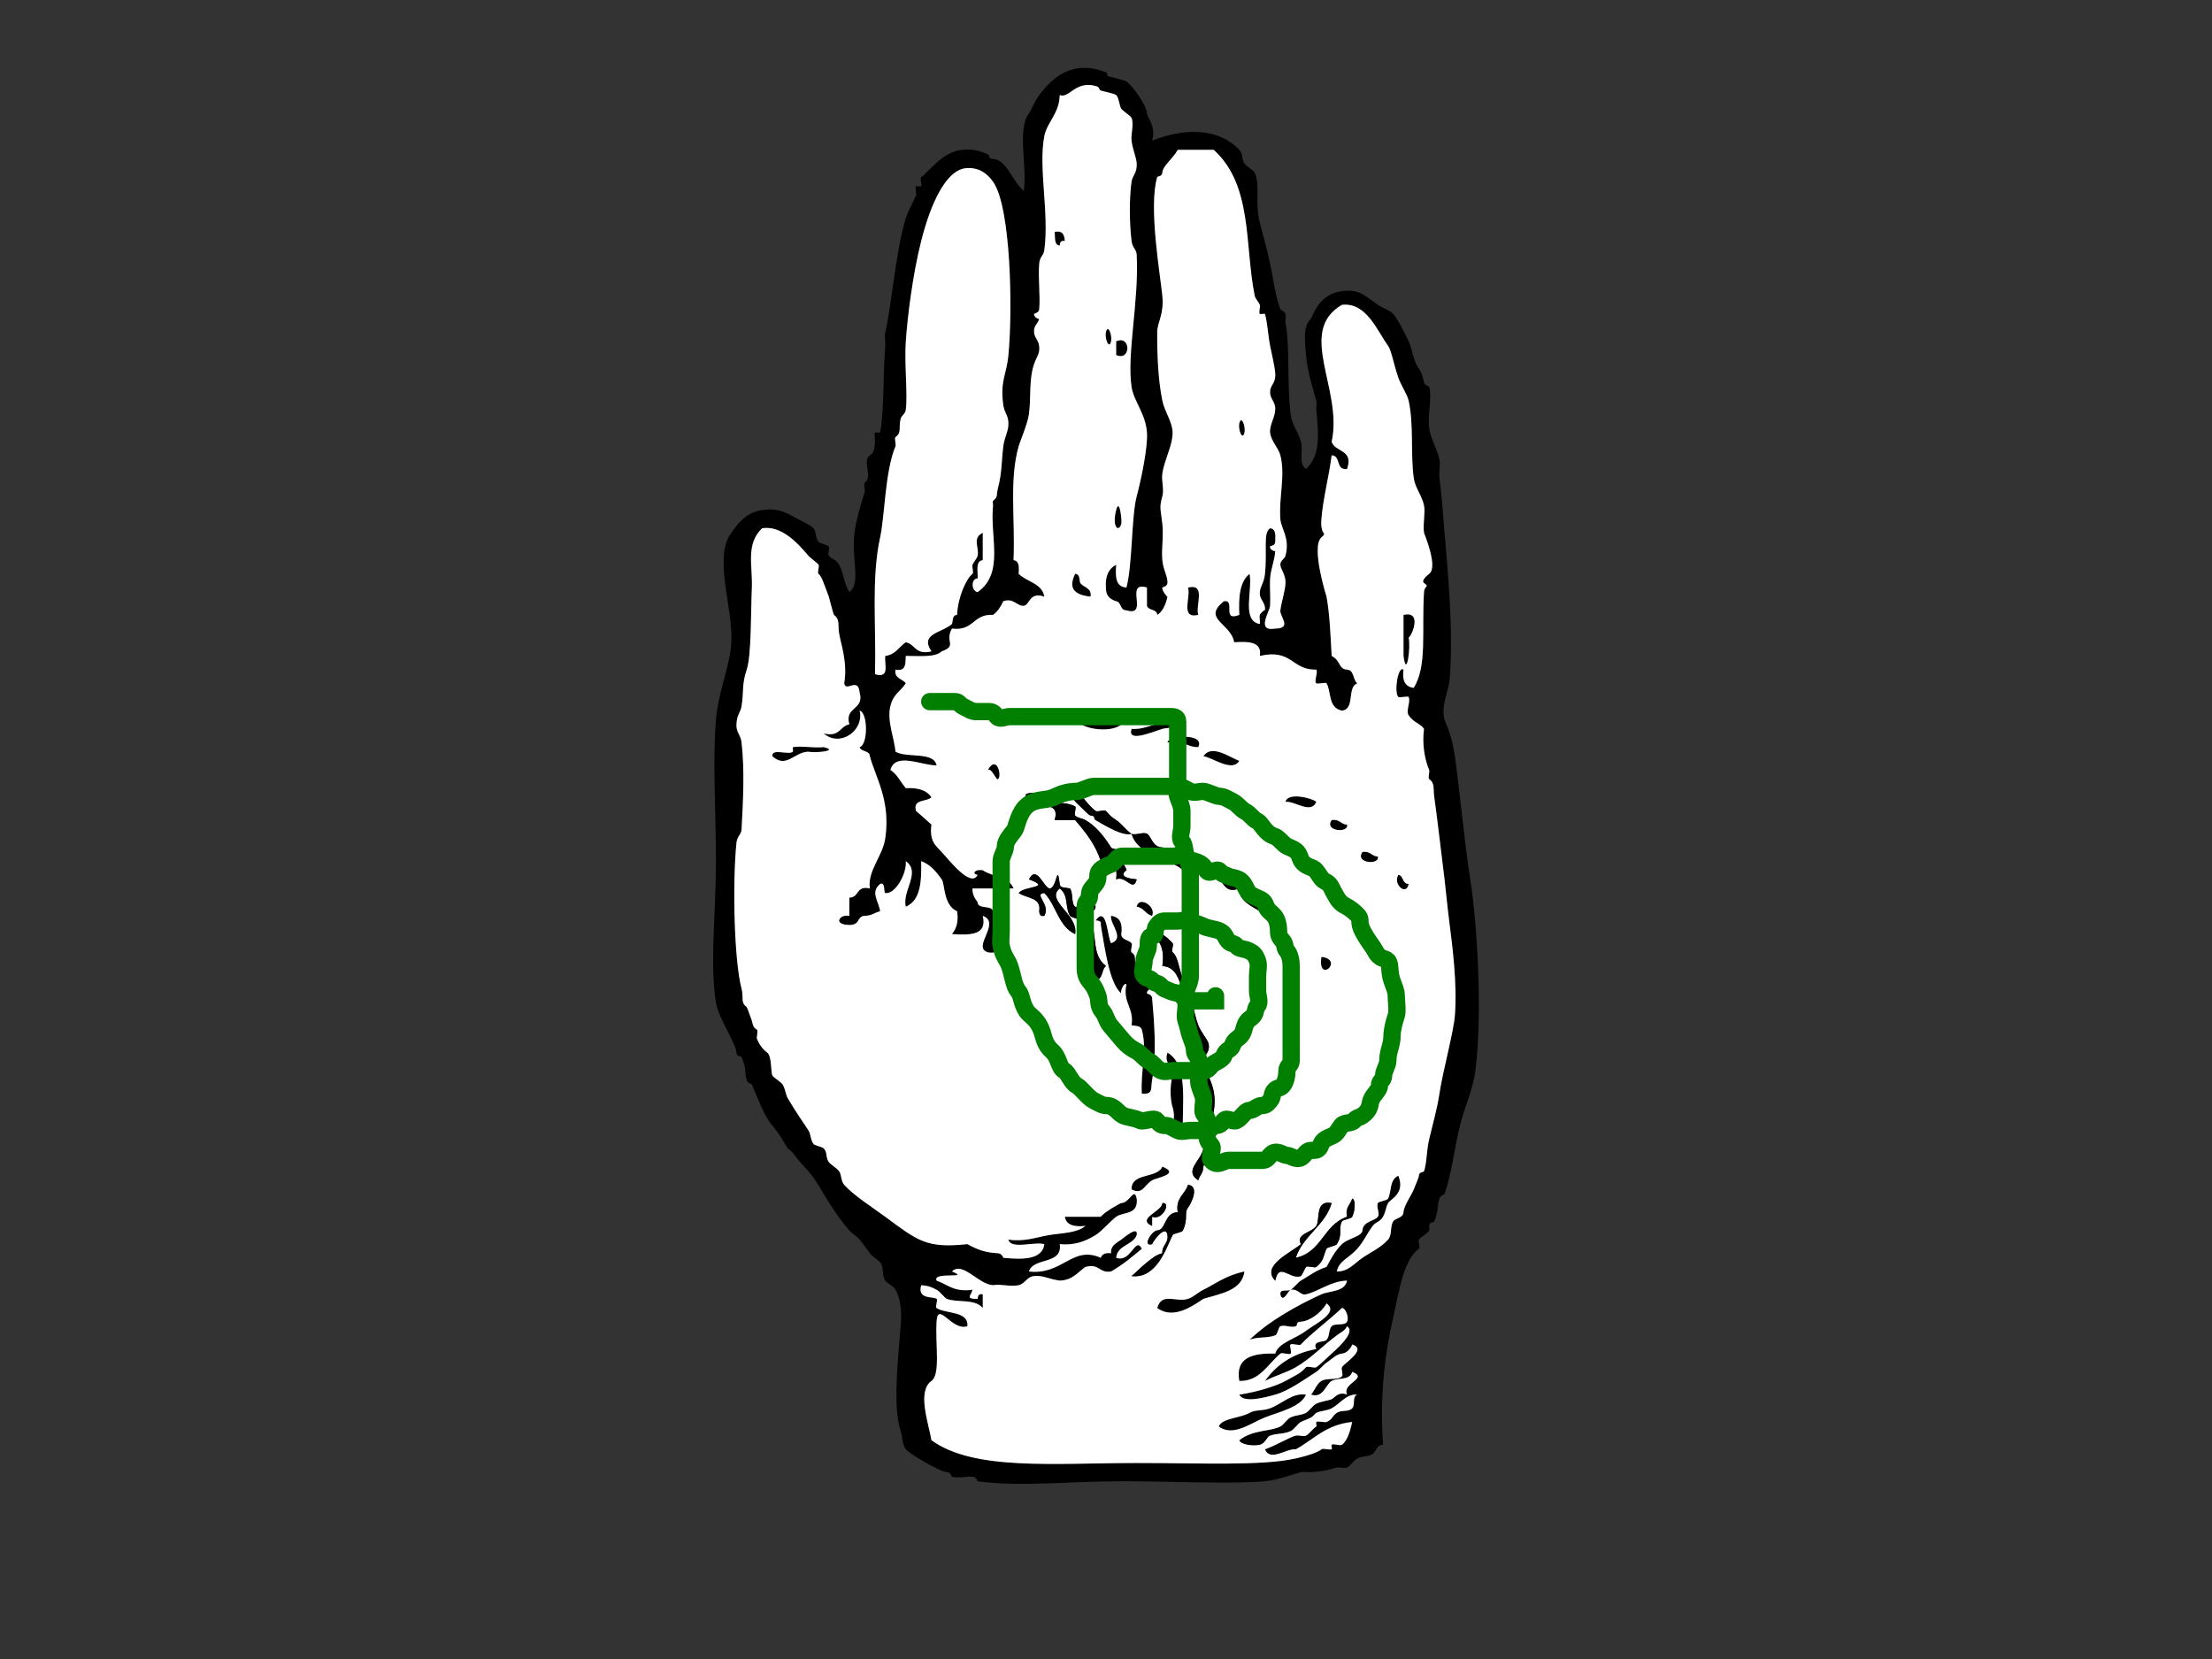 <?xml version="1.0"?><svg width="640" height="480" xmlns="http://www.w3.org/2000/svg">
 <rect width="100%" height="100%" fill="#333333" stroke="none"/>
 <title>healing hand with reiki symbol</title>
 <g>
  <title>Layer 1</title>
  <g id="svg_22">
   <g>
    <path d="m305.129,67.093c2.525,-0.485 2.801,1.029 2.969,2.639c-1.263,-0.243 -1.4,0.513 -1.485,1.319c-1.741,-0.214 -1.251,-2.405 -1.485,-3.958z"/>
    <path d="m319.975,96.117c0.566,-2.512 1.887,0.842 1.485,2.639c-0.566,2.511 -1.89,-0.843 -1.485,-2.639z"/>
    <path d="m322.944,98.755c4.328,-1.939 4.328,5.897 0,3.958c0,-1.319 0,-2.639 0,-3.958z"/>
    <path d="m358.575,122.502c0.566,-2.512 1.887,0.842 1.485,2.639c-0.566,2.511 -1.89,-0.843 -1.485,-2.639z"/>
    <path d="m322.944,147.568c0.965,-3.72 1.722,3.038 1.485,3.958c-0.69,2.649 -2.791,1.065 -1.485,-3.958z"/>
    <path d="m311.067,166.037c1.445,0.036 1.152,1.615 1.485,2.639c0.964,1.342 3.413,1.364 2.969,3.958c-5.211,-0.583 -6.295,-2.781 -4.454,-6.596z"/>
    <path d="m343.729,169.995c5.364,-1.249 2.071,5.195 2.969,7.916c-5.367,1.249 -2.073,-5.197 -2.969,-7.916z"/>
    <path d="m406.082,177.911c5.349,-1.264 2.631,5.694 1.485,6.596c0.65,2.613 -0.588,12.148 -1.485,5.277c0,-3.958 0,-7.916 0,-11.873z"/>
    <path d="m314.036,205.615c3.107,-1.335 2.041,2.137 2.969,2.639c1.921,1.038 5.061,0.095 7.423,1.319c-2.698,2.735 -13.529,1.544 -13.361,-2.639c1.725,0.215 2.641,-0.292 2.969,-1.319z"/>
    <path d="m339.275,209.573c-0.022,1.332 -1.841,0.962 -2.969,1.319c-3.679,1.168 -10.187,3.942 -8.908,0c4.779,0.29 6.281,-2.334 11.877,-1.319z"/>
    <path d="m337.79,214.85c0.024,-2.015 11.001,-2.893 8.908,1.319c-3.498,0.029 -4.371,-2.273 -8.908,-1.319z"/>
    <path d="m238.321,216.169c4.717,1.107 -2.634,1.739 -4.454,1.319c-4.19,0.135 -6.307,4.971 -10.392,1.319c-0.285,-2.453 4.7,-0.22 5.938,-1.319c0.099,-0.09 -0.107,-1.302 0,-1.319c2.723,-0.422 5.744,0.307 8.908,0z"/>
    <path d="m348.182,218.808c2.442,-3.761 8.054,0.632 10.392,1.319c-2.07,3.43 -7.684,-0.963 -10.392,-1.319z"/>
    <path d="m285.829,222.766c2.531,-4.504 4.115,1.619 2.969,2.639c-0.622,0.551 -1.767,-3.298 -2.969,-2.639z"/>
    <path d="m371.936,232c0.622,-2.938 7.879,-1.033 8.908,0c-1.499,3.712 -6.307,-0.363 -8.908,0z"/>
    <path d="m385.298,237.277c2.396,-0.371 2.555,1.244 4.454,1.319c0.589,2.558 -6.764,1.927 -4.454,-1.319z"/>
    <path d="m394.205,246.512c2.396,-0.371 2.555,1.244 4.454,1.319c0.589,2.558 -6.764,1.927 -4.454,-1.319z"/>
    <path d="m404.598,253.109c1.611,0.326 1.007,2.623 2.969,2.639c-0.64,3.652 -4.671,0.067 -2.969,-2.639z"/>
    <path d="m328.882,262.343c0.603,-3.285 5.754,-0.08 4.454,2.639c-1.951,-0.467 -2.335,-2.325 -4.454,-2.639z"/>
    <path d="m367.482,261.024c1.992,0.865 2.763,2.819 2.969,5.277c-2.613,-0.317 -3.386,-2.27 -2.969,-5.277z"/>
    <path d="m317.006,266.301c3.275,-4.503 3.363,4.806 4.454,6.596c4.178,-1.335 -0.41,-5.604 0,-7.916c2.613,0.317 3.382,2.27 2.969,5.277c-0.091,1.636 2.274,1.756 2.969,2.639c0.373,0.474 -0.484,2.285 0,2.639c1.73,1.259 0.417,1.955 1.485,3.958c0.269,0.501 2.816,0.937 2.969,1.319c0.456,1.149 -0.539,2.836 0,3.958c0.258,0.536 1.247,0.051 1.485,1.319c-0.073,-0.384 -1.669,0.508 -1.485,1.319c0.034,0.165 1.393,0.265 1.485,1.319c0.549,6.27 1.433,16.059 0,23.747c-0.466,2.504 0.429,4.235 -2.969,3.958c-0.422,-6.489 1.611,-12.881 0,-18.47c-0.349,-1.214 -1.571,-1.079 -2.969,-1.319c0.793,-5.104 -2.65,-6.441 -1.485,-11.873c-0.87,-0.542 -1.872,2.335 -1.485,2.639c-3.532,-2.776 -4.872,-13.842 -5.938,-19.789c0.272,-1.124 -0.579,-1.244 -1.485,-1.319z"/>
    <path d="m382.328,276.855c6.804,0.877 -1.192,7.988 0,0l0,0z"/>
    <path d="m337.79,304.56c6.244,3.683 4.129,14.798 4.454,23.747c-4.685,-0.099 -1.618,-3.934 -2.969,-7.916c-0.49,-1.434 -1.035,-5.38 0,-9.235c0.609,-3.181 -2.712,-2.868 -1.485,-6.596z"/>
    <path d="m336.306,337.541c5.392,2.162 -1.817,3.232 -2.969,3.958c-2.396,1.503 -2.717,4.239 -5.938,2.638c-0.138,-4.96 7.438,-3.063 8.908,-6.596z"/>
    <path d="m360.059,367.884c-0.739,5.499 -6.712,6.348 -11.877,7.916c-3.067,2.017 -8.7,6.12 -13.361,2.639c1.345,-4.67 5.454,-1.517 8.908,-2.639c1.758,-0.573 2.739,-1.818 4.454,-2.639c3.383,-1.625 6.363,-4.116 11.877,-5.277z"/>
    <path d="m377.875,403.504c-1.531,3.628 -7.729,4.975 -11.877,6.596c-4.025,1.567 -9.188,5.73 -13.361,2.639c0.855,-2.421 6.103,-2.373 8.908,-3.958c1.79,-1.017 3.447,-0.425 5.938,-1.319c3.358,-1.207 6.408,-4.566 10.392,-3.958z"/>
    <path d="m333.336,40.708c9.234,-3.701 19.098,-3.807 25.238,2.639c1.125,1.182 0.54,2.405 1.485,3.958c0.419,0.695 2.718,2.065 2.969,2.639c1.741,4.004 -0.079,8.611 1.485,14.512c0.586,2.211 1.859,6.769 2.969,11.873c0.986,4.546 1.296,8.311 2.969,13.193c0.061,0.179 1.234,0.431 1.485,1.319c0.232,0.827 -0.175,1.798 0,2.639c1.309,6.301 0.383,17.546 1.485,26.385c0.395,3.172 2.264,5.178 2.969,7.916c0.768,2.988 -0.871,6.177 1.485,7.916c4.224,-3.905 3.646,-9.962 2.969,-17.15c-0.079,-0.829 0.224,-1.836 0,-2.639c-0.398,-1.405 -2.726,-8.796 -2.969,-13.193c-0.208,-3.685 -1.136,-8.083 1.485,-10.554c1.989,-4.983 4.792,-7.367 8.908,-7.916c5.088,-0.679 6.556,1.296 10.392,3.958c1.191,0.826 3.55,1.607 4.454,2.639c1.344,1.534 3.248,5.417 4.454,7.916c1.154,2.396 1.133,5.356 2.969,7.916c0.925,1.292 0.956,2.073 1.485,3.958c0.263,0.93 1.445,1.148 1.485,1.319c0.891,3.678 -0.509,7.765 0,11.873c0.382,3.079 2.291,5.892 2.969,9.235c0.341,1.703 -0.258,3.559 0,5.277c0.471,3.177 0.966,9.437 1.485,15.831c0.871,10.842 2.608,27.534 1.485,42.216c-0.287,3.737 -2.637,7.773 -1.485,11.873c0.327,1.162 1.007,2.261 1.485,3.958c0.41,1.463 0.897,2.64 1.485,6.596c1.198,8.053 2.745,24.74 4.454,35.62c2.073,13.194 3.572,38.689 1.485,55.409c-0.65,5.202 -3.15,10.521 -4.454,15.831c-1.681,6.831 -2.316,13.536 -4.454,19.789c-0.062,0.178 -1.235,0.43 -1.485,1.319c-0.773,2.751 -0.14,3.007 -1.485,6.596c-0.174,0.464 -1.406,0.013 -1.485,1.319c-0.022,0.336 0.151,1.013 0,1.319c-0.444,0.897 -2.503,1.892 -2.969,2.638c-0.304,0.482 0.456,2.305 0,2.639c-4.482,3.257 -5.668,12.046 -7.423,19.789c-2.3,10.14 -3.946,21.71 -2.969,36.939c-1.851,-0.028 -1.967,1.955 -2.969,2.639c-1.327,0.9 -2.788,0.474 -4.454,1.319c-0.818,0.412 -2.271,2.372 -2.969,2.638c-0.822,0.309 -2.095,-0.195 -2.969,0c-1.728,0.381 -2.812,1.022 -7.423,1.319c-0.928,0.057 -2.073,-0.201 -2.969,0c-0.916,0.201 -6.871,2.342 -10.392,2.638c-10.631,0.888 -26.34,-0.003 -41.569,0c-14.24,0 -29.778,1.69 -41.569,0c-0.114,-0.018 -0.331,-1.268 -1.485,-1.319c-1.74,-0.082 -4.296,0.474 -5.938,0c-0.509,-0.146 -0.027,-1.252 -1.485,-1.319c-2.055,-0.095 -11.124,-5.526 -11.877,-6.596c-1.137,-1.621 -0.84,-3.343 -1.485,-5.277c-2.35,-7.067 -0.73,-21.26 0,-30.343c0.258,-3.206 0.264,-7.43 -1.485,-10.554c-0.684,-1.227 -2.453,-1.776 -2.969,-2.639c-1.222,-2.059 -0.181,-3.664 -1.485,-5.277c-0.808,-0.999 -2.062,-1.43 -2.969,-2.639c-1.035,-1.38 -1.831,-2.608 -2.969,-3.958c-0.885,-1.05 -2.194,-1.734 -2.969,-2.638c-2.761,-3.216 -5.006,-6.578 -7.423,-10.554c-1.274,-2.096 -2.309,-4.102 -4.454,-6.596c-1.501,-1.744 -2.686,-2.81 -4.454,-5.277c-0.448,-0.627 -1.259,-0.98 -1.485,-1.319c-1.363,-2.044 -2.306,-4.099 -4.454,-6.596c-2.258,-2.623 -3.804,-6.879 -5.938,-11.873c-0.153,-0.358 -1.197,-0.292 -1.485,-1.319c-0.738,-2.617 -0.016,-3.223 -1.485,-6.596c-0.236,-0.544 -1.403,0.05 -1.485,-1.319c-0.168,-2.831 -5.15,-9.781 -5.938,-14.512c-1.828,-10.974 -0.001,-26.128 0,-40.897c0,-13.979 -0.996,-29.24 0,-40.897c0.714,-8.387 4.108,-15.623 4.454,-22.427c0.512,-10.053 -5.291,-24.608 0,-31.662c1.271,-1.697 3.66,-5.817 8.908,-6.596c4.908,-0.73 7.586,1.095 10.392,2.639c1.174,0.646 3.627,1.695 4.454,2.639c0.851,0.972 0.529,2.904 1.485,3.958c0.367,0.405 2.781,0.946 2.969,1.319c0.331,0.652 -0.463,2.069 0,2.639c0.949,1.161 2.124,1.063 2.969,2.639c1.532,2.857 1.257,5.111 2.969,7.916c3.437,-2.515 0.533,-9.388 1.485,-17.15c0.413,-3.376 1.7,-7.879 2.969,-11.873c0.141,-0.445 -0.367,-2.372 0,-2.639c2.491,-1.811 -0.912,-6.174 1.485,-7.916c1.446,-1.051 1.192,-1.794 1.485,-3.958c0.052,-0.394 -0.306,-2.418 0,-2.639c0.101,-0.075 1.47,0.082 1.485,0c1.247,-7.265 0.727,-15.624 1.485,-25.066c0.099,-1.251 -0.298,-2.736 0,-3.958c1.765,-7.223 3.046,-23.719 5.938,-32.981c0.683,-2.191 2.101,-4.595 2.969,-6.596c0.203,-0.467 -0.402,-2.346 0,-2.639c0.172,-0.127 1.396,0.165 1.485,0c0.257,-0.479 -0.434,-2.325 0,-2.639c2.218,-1.613 6.256,-7.43 11.877,-7.916c2.892,-0.249 4.803,0.148 7.423,1.319c0.744,0.332 -0.163,1.241 1.485,1.319c3.991,0.186 5.503,6.471 8.908,9.235c0.992,-7.29 -1.982,-17.809 1.485,-22.427c0.775,-1.034 1.456,-3.259 2.969,-5.277c3.602,-4.81 9.464,-10.48 19.3,-6.596c0.684,0.27 -0.119,1.244 1.485,1.319c-0.085,-0.004 4.147,1.095 4.454,1.319c1.679,1.228 5.79,6.755 5.938,9.235c0.073,1.261 2.724,3.773 1.485,7.916zm53.446,345.646c-4.668,3.475 -7.383,6.62 -11.877,9.235c-2.72,1.579 -5.982,2.412 -8.908,3.958c3.262,-4.579 7.895,-7.937 14.846,-9.235c-1.258,-2.577 2.3,-1.863 2.969,-2.639c0.986,-1.148 0.554,-2.935 1.485,-3.958c0.894,-0.984 3.734,-0.003 4.454,-1.319c0.643,-1.178 -0.416,-4.036 -1.485,-3.958c-4.239,3.971 -9.049,7.481 -11.877,10.554c-0.41,0.445 -2.464,-0.385 -2.969,0c-0.505,0.381 0.472,2.219 0,2.639c-0.5,0.442 -2.457,-0.435 -2.969,0c-3.783,3.211 -5.983,8.042 -11.877,7.916c-1.207,-6.789 3.789,-8.069 10.392,-7.916c0.906,-3.14 5.677,-4.149 8.908,-6.596c2.646,-2.009 9.708,-5.326 5.938,-7.916c-1.562,2.785 -4.978,5.162 -7.423,5.277c-1.655,0.078 -0.732,0.976 -1.485,1.319c-1.185,0.536 -3.25,-0.508 -4.454,0c-0.581,0.245 -0.769,2.368 -1.485,2.639c-2.464,0.923 -5.336,0.326 -7.423,1.319c5.509,-5.475 14.356,-10.274 20.785,-13.193c2.283,-1.038 6.808,-0.646 7.423,-3.958c-4.623,0.082 -8.198,3.127 -11.877,3.958c-1.692,0.38 -2.144,-1.645 -4.454,-1.319c-0.595,0.082 -2.261,4.189 -2.969,1.319c-0.083,-1.679 1.753,-0.719 2.969,-1.319c0.827,-0.41 2.071,-2.113 2.969,-2.639c2.512,-1.476 4.486,-3.046 7.423,-3.958c1.372,-2.582 2.49,-4.648 4.454,-6.596c1.686,-1.675 5.836,-2.203 5.938,-3.958c0.156,-2.652 3.545,-2.734 4.454,-3.958c0.68,-0.917 -0.534,-2.955 0,-3.958c0.272,-0.511 2.638,-0.701 2.969,-1.319c1.018,-1.917 0.34,-5.5 2.969,-6.596c2.058,5.202 -2.319,6.723 -2.969,7.916c-0.753,1.376 -0.615,2.408 -1.485,3.958c-0.834,1.48 -2.147,1.525 -2.969,2.638c-1.817,2.45 -2.478,4.336 -4.454,6.596c-2.404,2.745 -5.285,3.433 -5.938,6.596c3.349,0.03 4.858,-2.185 7.423,-3.958c2.173,-1.505 5.483,-3.022 7.423,-5.277c1.229,-1.433 0.49,-3.715 1.485,-5.277c0.634,-0.996 2.868,-0.926 2.969,-2.639c0.113,-1.949 2.389,-5.04 2.969,-6.596c0.429,-1.154 1.45,-3.352 1.485,-3.958c0.074,-1.268 1.341,-0.908 1.485,-1.319c0.833,-2.429 0.683,-5.864 1.485,-9.235c1.165,-4.921 2.32,-8.838 2.969,-13.193c0.919,-6.203 4.037,-17.607 4.454,-22.427c0.79,-9.137 -0.808,-21.153 -1.485,-26.385c-0.732,-5.645 -1.134,-10.416 -1.485,-13.193c-0.925,-7.272 -2.243,-18.843 -2.969,-23.747c-0.388,-2.588 0.264,-4.007 -1.485,-5.277c-0.402,-0.293 0.197,-2.173 0,-2.639c-1.372,-3.227 -2.065,-7.744 -1.485,-11.873c-0.98,-1.557 -3.008,-1.747 -4.454,-3.958c-0.861,-1.314 0.652,-3.858 0,-5.277c-0.154,-0.334 -2.65,0.282 -2.969,0c-1.308,-1.161 -0.153,-9.136 1.485,-7.916c-0.416,3.007 0.355,4.959 2.969,5.277c3.943,-6.383 2.249,-16.39 2.969,-27.704c0.126,-1.983 1.7,-1.402 0,-2.639c-1.023,-0.745 1.372,-2.557 1.485,-2.639c2.69,-1.956 -1.453,-11.65 -1.485,-11.873c-0.373,-2.54 0.429,-5.912 0,-7.916c-0.643,-2.976 -2.579,-5.103 -2.969,-7.916c-0.987,-7.087 0.073,-15.295 -1.485,-22.427c-0.389,-1.78 -2.26,-4.517 -2.969,-6.596c-1.575,-4.628 -1.975,-7.847 -2.969,-9.235c-3.312,-4.62 -6.332,-12.671 -13.361,-11.873c-13.234,7.714 0.395,24.526 -2.969,39.578c0.916,3.142 6.467,2.166 4.454,7.916c-3.425,0.404 -1.648,-3.811 -4.454,-3.958c-0.791,6.278 -2.493,12.423 -2.969,18.47c-0.401,5.067 1.93,3.561 0,5.277c-3.098,2.752 1.488,17.166 1.485,17.15c0.961,5.381 1.136,11.065 1.485,17.15c2.733,1.427 1.942,3.839 4.454,3.958c2.099,0.098 1.681,3.079 2.969,3.958c-3.113,1.193 -0.527,7.446 -4.454,7.916c-4.093,-0.839 -3.035,-5.637 -4.454,-7.916c-0.239,-0.385 -2.568,0.311 -2.969,0c-0.738,-0.575 0.588,-3.233 0,-3.958c-7.157,0.203 -6.951,-6.137 -16.331,-3.958c0.677,-4.123 -3.173,-4.218 -7.423,-3.958c-0.903,-5.468 -9.455,-6.719 -2.969,-11.873c3.557,-0.522 -0.827,6.009 4.454,3.958c-0.23,-5.042 0.077,-9.607 2.969,-11.873c0.92,4.896 -2.415,13.578 2.969,14.512c0.177,-0.84 -0.232,-1.811 0,-2.639c0.119,-0.426 1.523,-1.757 1.485,-1.319c0.226,-2.504 -1.666,-2.909 -1.485,-5.277c0.134,-1.765 1.219,-2.625 1.485,-5.277c0.705,-7.084 -0.606,-11.827 1.485,-13.193c1.789,0.222 1.531,2.083 1.485,3.958c-0.031,1.146 -1.434,1.091 -1.485,1.319c-0.229,1.012 1.476,1.442 1.485,1.319c-0.134,2.686 -1.29,5.128 -1.485,7.916c-0.156,2.247 0.154,5.455 0,7.916c-0.107,1.704 -4.166,7.578 1.485,6.596c5.022,-0.058 1.255,-3.475 1.485,-5.277c0.319,-2.513 1.39,-5.525 1.485,-7.916c0.094,-2.409 -1.448,-3.993 -1.485,-5.277c-0.039,-1.31 1.205,-1.586 1.485,-2.639c1.345,-5.087 -1.265,-7.719 -1.485,-10.554c-0.491,-6.26 1.502,-12.636 0,-18.47c-0.567,-2.199 -2.751,-4.17 -2.969,-6.596c-0.196,-2.142 1.378,-4.256 1.485,-6.596c0.113,-2.504 -1.55,-2.905 -1.485,-5.277c0.05,-1.898 1.71,-2.389 1.485,-5.277c-0.169,-2.168 -0.977,-5.355 -1.485,-7.916c-0.554,-2.785 -0.771,-6.759 -1.485,-9.235c-0.031,-0.11 -1.364,0.088 -1.485,0c-0.41,-0.298 0.211,-2.169 0,-2.639c-0.436,-0.967 -1.314,-1.782 -1.485,-2.639c-2.959,-14.586 -0.505,-31.984 -11.877,-42.216c-3.467,0 -6.929,0 -10.392,0c-1.304,2.484 -4.34,4.613 -4.454,6.596c-0.073,1.216 -1.379,0.971 -1.485,1.319c-2.557,8.404 0.858,28.079 1.485,34.301c0.545,5.442 -1.474,7.686 -1.485,10.554c-0.028,6.644 0.276,13.871 1.485,19.789c0.65,3.193 2.957,6.241 2.969,9.235c0.015,3.815 -2.361,7.78 -2.969,11.873c-0.313,2.099 0.576,4.549 0,6.596c-0.937,3.322 -0.483,3.613 0,7.916c0.41,3.674 -0.307,7.285 0,10.554c0.269,2.855 1.593,4.724 1.485,6.596c-0.061,1.018 -1.468,1.226 -1.485,1.319c-0.166,0.935 1.452,2.822 1.485,2.639c-0.376,1.989 -1.452,4.501 -2.969,5.277c-0.018,-1.744 -2.603,-1.207 -2.969,-2.639c0,-1.759 0,-3.518 0,-5.277c-6.725,-2.018 0.784,8.615 -5.938,6.596c-1.963,-0.016 -1.358,-2.313 -2.969,-2.639c-1.866,-0.542 -3.035,-1.702 -2.969,-3.958c-0.223,-3.276 0.768,-5.475 2.969,-6.596c-0.218,3.272 -0.278,6.402 2.969,6.596c1.767,-6.521 1.425,-20.579 2.969,-26.385c1.412,-5.326 3.25,-14.315 2.969,-18.47c-0.374,-5.474 -3.824,-9.024 -4.454,-13.193c-1.433,-9.505 2.196,-24.876 1.485,-38.259c-0.089,-1.62 -1.24,-1.943 -1.485,-3.958c-0.726,-5.934 -0.594,-13.195 0,-17.15c0.294,-1.975 1.611,-2.354 1.485,-5.277c-0.079,-1.748 -1.183,-4.048 -1.485,-6.596c-0.232,-1.946 0.745,-4.773 0,-6.596c-0.212,-0.513 -2.54,-2.021 -2.969,-2.639c-0.534,-0.766 -0.726,-3.352 -1.485,-3.958c-0.618,-0.493 -3.906,-1.106 -4.454,-1.319c-0.65,-0.255 -0.138,-0.958 -1.485,-1.319c-5.922,-1.592 -7.595,3.72 -10.392,2.639c-0.088,5.322 -3.68,7.838 -4.454,11.873c-1.771,9.252 1.459,22.185 0,32.981c-0.23,1.712 -1.332,1.832 -1.485,3.958c-0.328,4.561 0.361,9.301 0,13.193c-0.095,1.044 -1.45,1.158 -1.485,1.319c-0.181,0.796 1.403,1.722 1.485,1.319c-0.337,1.687 -1.596,1.821 -1.485,3.958c0.099,1.929 1.773,2.361 1.485,5.277c-0.137,1.367 -0.938,2.314 -1.485,3.958c-1.556,4.677 -0.802,9.323 -1.485,14.512c-0.341,2.591 -2.684,8.218 -2.969,9.235c-2.779,9.873 -0.978,20.868 -1.485,32.981c1.73,0.222 1.611,2.086 1.485,3.958c2.343,2.315 6.817,2.737 7.423,6.596c-4.4,-1.524 -4.157,2.443 -5.938,2.639c-1.921,0.21 -2.902,-2.352 -5.938,-1.319c-0.72,1.558 -1.583,2.991 -2.969,3.958c-5.824,-0.338 -5.518,4.772 -11.877,3.958c-2.203,3.868 1.681,4.9 -2.969,6.596c-1.915,1.817 -6.449,1.305 -10.392,1.319c-0.143,2.073 0.2,4.574 -2.969,3.958c-0.444,2.594 2.006,2.616 2.969,3.958c-1.608,2.516 -3.569,2.987 -4.454,6.596c-1.051,4.285 1.13,9.226 1.485,13.193c3.266,1.934 11.063,-0.158 11.877,3.958c-4.415,0.053 -11.868,-3.926 -13.361,1.319c2.007,1.293 2.966,3.52 4.454,5.277c3.685,-0.198 6.16,0.683 7.423,2.639c-1.387,1.406 -5.475,0.41 -4.454,3.958c1.517,1.289 3.002,2.608 4.454,3.958c-0.665,4.938 1.378,6.179 2.969,7.916c1.988,2.165 8.523,10.575 10.392,6.596c-1.562,-0.075 -1.167,-1.69 1.485,-1.319c2.797,1.912 7.714,1.941 8.908,5.277c-3.959,0 -7.919,0 -11.877,0c-0.065,1.815 0.699,2.896 1.485,3.958c0.024,2.177 4.117,0.737 4.454,2.639c-0.004,1.323 1.204,1.569 1.485,2.638c-1.082,2.996 2.675,10.292 -2.969,9.235c-4.809,-1.441 3.992,-8.522 -1.485,-10.554c1.36,5.607 -3.557,5.633 -8.908,5.277c1.247,-1.532 1.957,-3.538 1.485,-6.596c-4.038,-1.798 -3.471,-7.864 -4.454,-9.235c-1.773,-2.474 -3.392,-4.318 -5.938,-5.277c0.111,5.815 -0.105,11.34 -4.454,13.193c-1.127,-4.607 4.492,-9.962 0,-13.193c0.362,3.602 -3.082,9.703 -5.938,9.235c-0.527,-0.087 0.114,-3.352 -1.485,-2.639c-2.907,2.464 -0.46,4.831 0,7.916c-1.877,0.442 -2.084,1.206 -4.454,1.319c-2.417,0.112 -1.103,2.639 -4.454,2.639c-1.152,0 -2.929,-0.273 -2.969,-1.319c0.328,-1.028 1.243,-1.534 2.969,-1.319c0,-1.761 0,-3.518 0,-5.277c2.948,-0.018 1.887,-3.6 5.938,-2.639c-0.772,-5.049 3.694,-9.315 4.454,-14.512c1.586,-10.871 -2.709,-17.354 -4.454,-23.747c-0.018,-1.744 -2.603,-1.207 -2.969,-2.639c2.448,-0.587 2.448,-9.968 0,-10.554c1.407,5.714 -5.628,10.743 -10.392,6.596c4.736,1.131 4.593,-2.077 7.423,-2.639c-1.467,-5.263 4.436,-3.972 2.969,-9.235c-0.436,-4.596 -4.019,0.111 -4.454,-2.639c1.054,-6.103 -1.057,-11.629 -1.485,-14.512c-0.386,-2.587 0.264,-4.007 -1.485,-5.277c-0.146,-0.107 -1.513,-5.35 -1.485,-5.277c-1.446,-3.796 -2.101,-5.964 -2.969,-6.596c-0.462,-0.335 0.312,-2.156 0,-2.639c-0.416,-0.641 -2.294,-1.836 -2.969,-2.639c-3.173,-3.766 -7.867,-8.793 -13.361,-7.916c-4.824,4.602 -2.708,10.85 -2.969,17.15c-0.309,7.447 -0.126,19.751 -1.485,23.747c-1.474,4.336 -0.8,6.372 -1.485,10.554c-0.321,1.951 -1.37,2.42 -1.485,5.277c-0.096,2.443 1.223,2.972 1.485,5.277c0.906,8.037 0.444,16.718 0,25.066c-0.089,1.642 -1.277,1.909 -1.485,3.958c-1.179,11.685 -0.692,33.999 1.485,42.216c0.684,2.591 -0.402,3.905 1.485,5.277c0.126,0.09 1.499,4.007 1.485,3.958c0.46,1.631 0.272,1.756 1.485,2.639c0.401,0.292 -0.199,2.172 0,2.639c0.668,1.574 1.623,2.978 2.969,3.958c1.342,0.974 1.002,5.664 1.485,6.596c0.343,0.665 2.499,1.86 2.969,2.638c0.822,1.355 0.854,2.867 1.485,3.958c2.09,3.619 4.457,6.959 5.938,9.235c0.815,1.247 0.536,2.608 1.485,3.958c0.35,0.5 2.464,0.838 2.969,1.319c1.133,1.079 0.503,2.641 1.485,3.958c0.609,0.815 2.334,1.731 2.969,2.639c0.744,1.065 0.54,2.913 1.485,3.958c2.853,3.154 8.127,6.464 11.877,9.235c9.366,6.908 11.858,9.204 23.754,7.916c2.899,1.587 5.172,2.463 8.908,2.639c1.023,0.048 1.538,1.323 1.485,1.319c4.889,0.446 11.282,0.848 11.877,-3.958c-3.075,-0.786 -9.751,1.628 -10.392,-1.319c4.611,0.716 8.038,-0.681 11.877,-1.319c3.287,-0.547 8.082,-0.555 10.392,-2.639c-3.383,0.368 -5.582,-0.317 -5.938,-2.638c3.464,0 6.927,0 10.392,0c0.839,-1.224 5.558,-3.939 5.938,-3.958c2.533,-0.119 3.68,-4.781 4.454,-1.319c0.545,4.88 -3.992,3.784 -5.938,5.277c-1.921,1.471 -4.066,4.099 -5.938,5.277c-3.106,1.949 -6.37,3.044 -10.392,2.639c0.897,6.074 -7.692,3.718 -8.908,7.916c9.775,1.096 12.569,-7.656 20.785,-3.958c0.328,-1.028 1.241,-1.534 2.969,-1.319c-0.187,-2.324 1.661,-2.974 2.969,-3.958c0.837,-0.633 4.945,-4.153 4.454,-1.319c-1.094,2.987 -5.659,2.887 -5.938,6.596c4.353,1.515 5.515,-6.328 7.423,-2.639c-2.788,2.36 -5.588,4.71 -8.908,6.596c-3.576,0.54 -3.228,-2.41 -7.423,-1.319c-2.227,1.538 -3.628,3.811 -7.423,3.958c-3.606,-0.54 -4.668,-1.554 -7.423,-1.319c-2.105,0.178 -2.542,2.189 -4.454,2.639c-2.315,0.542 -5.071,-0.412 -7.423,0c-4.285,-0.23 -8.811,-7.021 -11.877,-3.958c5.658,2.278 -5.781,-0.102 -4.454,2.639c3.21,1.104 5.063,3.416 10.392,2.639c-0.327,1.657 -2.313,2.695 1.485,2.639c0.085,-0.806 0.221,-1.565 1.485,-1.319c0,1.317 -0.001,2.638 0,3.958c-2.364,-2.77 -7.393,-1.466 -10.392,-2.639c-0.665,-0.26 -1.948,-2.113 -2.969,-2.639c-1.455,-0.749 -2.393,-1.175 -4.454,-1.319c-1.24,4.26 3.585,3.185 4.454,3.958c0.462,0.41 -0.502,2.282 0,2.639c2.448,1.739 9.353,0.772 8.908,5.277c-4.488,1.522 -8.568,-7.483 -8.908,-1.319c-0.411,6.711 1.188,15.261 -1.485,17.15c-4.246,2.996 -0.814,12.281 0,17.15c12.306,8.931 35.455,6.596 59.384,6.596c18.616,-0.003 36.383,0.869 46.023,-1.319c4.504,-1.025 6.905,-2.08 7.423,-2.639c0.353,-0.387 2.43,0.227 2.969,0c0.183,-0.08 -0.146,-1.166 0,-1.319c0.41,-0.449 2.47,0.388 2.969,0c1.923,-1.51 2.546,-4.909 2.969,-6.596c-7.583,0.737 -11.117,5.074 -16.331,7.916c-2.603,-0.365 -7.407,3.712 -8.908,0c3.425,-1.23 7.214,-3.583 8.908,-3.958c0.874,-0.195 2.147,0.309 2.969,0c0.683,-0.26 2.178,-2.214 2.969,-2.639c0.217,-0.119 -0.169,-1.136 0,-1.319c0.349,-0.383 2.432,0.218 2.969,0c1.796,-0.737 1.654,-1.802 2.969,-2.639c1.495,-0.954 3.3,-0.146 4.454,-1.319c0.984,-1.001 -0.105,-3.522 1.485,-3.958c-3.171,-0.299 -4.978,2.657 -7.423,3.958c-1.473,0.781 -3.233,0.678 -4.454,1.319c-0.383,0.198 -0.782,0.92 -1.485,1.319c-1.029,0.582 -1.991,0.821 -2.969,1.319c-0.863,0.437 -1.969,2.182 -2.969,2.639c-2.086,0.949 -3.814,0.555 -5.938,1.319c-1.013,0.36 -1.32,2.241 -2.969,2.638c-2.009,0.479 -5.644,-0.065 -5.938,-1.319c3.897,-3.058 8.664,-2.422 11.877,-3.958c0.834,-0.4 1.995,-2.204 2.969,-2.639c1.722,-0.769 3.097,-0.573 4.454,-1.319c0.895,-0.495 1.948,-2.133 2.969,-2.639c1.409,-0.701 3.32,-0.855 4.454,-1.319c0.863,-0.358 1.875,-2.339 4.454,-1.319c-1.599,-3.373 6.393,-4.62 1.485,-6.596c-0.708,2.612 -4.115,1.59 -5.938,2.638c-1.724,0.991 -2.451,5.124 -5.938,3.958c0.912,-1.139 1.703,-3.211 2.969,-3.958c1.575,-0.934 4.685,-0.152 5.938,-1.319c0.463,-0.433 -0.287,-2.074 0,-2.639c0.597,-1.185 7.469,-5.177 2.969,-6.596c-0.338,1.079 -1.618,2.574 -2.969,2.639c-1.522,0.073 -3.328,1.904 -4.454,2.639c-0.95,0.616 -1.957,1.986 -2.969,2.639c-3.566,2.299 -8.018,5.512 -11.877,6.596c-3.434,0.963 -9.282,2.47 -10.392,0c5.364,-0.768 11.072,-2.662 13.361,-3.958c3.207,-1.818 4.099,-1.96 5.938,-3.958c0.402,-0.438 2.442,0.348 2.969,0c1.015,-0.671 3.042,-2.703 4.454,-3.958c3.435,-3.055 6.615,-6.515 4.454,-7.916c-0.509,1.222 -1.96,1.887 -2.969,2.639zm-102.438,-224.274c-2.197,0.244 -1.361,3.189 -1.485,5.277c-1.946,0.02 -1.89,3.658 0,3.958c7.772,-5.485 3.526,-15.752 4.454,-25.066c0.021,-0.201 -0.148,-1.187 0,-1.319c1.63,-1.447 0.788,-1.336 1.485,-3.958c1.084,-4.086 0.975,-7.615 1.485,-11.873c0.298,-2.499 1.517,-4.265 1.485,-6.596c-0.034,-2.451 -1.165,-2.968 -1.485,-5.277c-0.977,-7.091 0.922,-8.654 1.485,-14.512c1.255,-13.071 0.738,-42.896 -4.454,-50.132c-1.682,-2.344 -3.869,-4.077 -7.423,-3.958c-6.203,0.206 -10.688,10.538 -13.361,21.108c-2.415,9.546 -3.937,21.573 -4.454,29.024c-0.448,6.463 0.589,15.301 0,19.789c-0.175,1.335 -1.192,1.532 -1.485,2.639c-0.687,2.591 0.402,3.905 -1.485,5.277c-0.401,0.292 0.197,2.173 0,2.639c-3.049,7.185 -3.103,20.268 -4.454,26.385c-2.607,11.802 -1.113,25.402 -1.485,39.578c4.466,1.33 2.631,-2.939 2.969,-5.277c3.023,-0.392 3.955,-2.642 5.938,-3.958c2.83,0.562 2.687,3.769 7.423,2.639c-3.412,-5.152 2.735,-5.223 5.938,-7.916c0.333,-1.024 0.04,-2.603 1.485,-2.639c0.163,-5.063 2.721,-10.615 4.454,-11.873c0.408,-0.298 -0.212,-2.169 0,-2.639c0.451,-1.003 1.269,-1.745 1.485,-2.639c0.54,-2.256 -1.697,-5.086 1.485,-6.596c0,2.639 0,5.277 0,7.916z"/>
    <path d="m389.751,383.715c2.162,1.401 -1.018,4.86 -4.454,7.916c-1.412,1.255 -3.438,3.286 -4.454,3.958c-0.527,0.348 -2.567,-0.438 -2.969,0c-1.839,1.997 -2.732,2.14 -5.938,3.958c-2.289,1.296 -7.998,3.19 -13.361,3.958c1.11,2.47 6.958,0.963 10.392,0c3.859,-1.084 8.311,-4.297 11.877,-6.596c1.013,-0.653 2.019,-2.022 2.969,-2.639c1.125,-0.735 2.932,-2.566 4.454,-2.639c1.351,-0.065 2.631,-1.559 2.969,-2.639c4.5,1.419 -2.372,5.412 -2.969,6.596c-0.287,0.565 0.463,2.206 0,2.639c-1.253,1.168 -4.363,0.385 -5.938,1.319c-1.266,0.747 -2.058,2.819 -2.969,3.958c3.487,1.166 4.215,-2.967 5.938,-3.958c1.823,-1.049 5.23,-0.026 5.938,-2.638c4.908,1.976 -3.084,3.223 -1.485,6.596c-2.579,-1.02 -3.591,0.962 -4.454,1.319c-1.134,0.464 -3.045,0.619 -4.454,1.319c-1.021,0.505 -2.074,2.144 -2.969,2.639c-1.357,0.747 -2.732,0.55 -4.454,1.319c-0.974,0.434 -2.135,2.239 -2.969,2.639c-3.213,1.536 -7.98,0.9 -11.877,3.958c0.294,1.255 3.93,1.798 5.938,1.319c1.649,-0.397 1.957,-2.278 2.969,-2.638c2.124,-0.764 3.853,-0.371 5.938,-1.319c1.001,-0.456 2.107,-2.202 2.969,-2.639c0.978,-0.499 1.94,-0.737 2.969,-1.319c0.702,-0.4 1.102,-1.121 1.485,-1.319c1.22,-0.641 2.981,-0.538 4.454,-1.319c2.445,-1.301 4.252,-4.257 7.423,-3.958c-1.59,0.435 -0.5,2.956 -1.485,3.958c-1.154,1.173 -2.959,0.365 -4.454,1.319c-1.315,0.836 -1.173,1.901 -2.969,2.639c-0.537,0.218 -2.62,-0.383 -2.969,0c-0.169,0.183 0.217,1.201 0,1.319c-0.791,0.425 -2.286,2.379 -2.969,2.639c-0.822,0.309 -2.095,-0.195 -2.969,0c-1.694,0.375 -5.483,2.728 -8.908,3.958c1.501,3.712 6.305,-0.365 8.908,0c5.214,-2.842 8.747,-7.178 16.331,-7.916c-0.423,1.687 -1.047,5.086 -2.969,6.596c-0.499,0.388 -2.559,-0.449 -2.969,0c-0.146,0.153 0.183,1.239 0,1.319c-0.539,0.227 -2.616,-0.387 -2.969,0c-0.518,0.558 -2.919,1.613 -7.423,2.639c-9.64,2.189 -27.407,1.317 -46.023,1.319c-23.929,0 -47.078,2.335 -59.384,-6.596c-0.814,-4.869 -4.246,-14.154 0,-17.15c2.672,-1.889 1.073,-10.439 1.485,-17.15c0.34,-6.164 4.42,2.842 8.908,1.319c0.445,-4.505 -6.46,-3.538 -8.908,-5.277c-0.502,-0.356 0.462,-2.228 0,-2.639c-0.869,-0.773 -5.693,0.302 -4.454,-3.958c2.061,0.144 2.999,0.57 4.454,1.319c1.021,0.525 2.304,2.379 2.969,2.639c2.999,1.173 8.029,-0.132 10.392,2.639c-0.001,-1.319 0,-2.641 0,-3.958c-1.263,-0.245 -1.4,0.513 -1.485,1.319c-3.798,0.057 -1.811,-0.982 -1.485,-2.639c-5.33,0.777 -7.183,-1.534 -10.392,-2.639c-1.327,-2.74 10.112,-0.36 4.454,-2.639c3.066,-3.063 7.592,3.728 11.877,3.958c2.352,-0.412 5.109,0.542 7.423,0c1.912,-0.45 2.349,-2.46 4.454,-2.639c2.755,-0.235 3.817,0.78 7.423,1.319c3.795,-0.146 5.196,-2.42 7.423,-3.958c4.195,-1.091 3.847,1.859 7.423,1.319c3.32,-1.887 6.12,-4.236 8.908,-6.596c-1.908,-3.69 -3.07,4.153 -7.423,2.639c0.279,-3.71 4.844,-3.609 5.938,-6.596c0.491,-2.834 -3.617,0.686 -4.454,1.319c-1.308,0.984 -3.156,1.633 -2.969,3.958c-1.728,-0.215 -2.641,0.292 -2.969,1.319c-8.216,-3.698 -11.01,5.054 -20.785,3.958c1.216,-4.198 9.804,-1.842 8.908,-7.916c4.022,0.405 7.286,-0.69 10.392,-2.639c1.872,-1.178 4.017,-3.806 5.938,-5.277c1.946,-1.493 6.483,-0.397 5.938,-5.277c-0.773,-3.462 -1.921,1.201 -4.454,1.319c-0.38,0.018 -5.1,2.734 -5.938,3.958c-3.465,0 -6.929,0 -10.392,0c0.356,2.322 2.555,3.007 5.938,2.638c-2.31,2.083 -7.105,2.091 -10.392,2.639c-3.839,0.639 -7.266,2.036 -11.877,1.319c0.641,2.947 7.318,0.533 10.392,1.319c-0.595,4.806 -6.988,4.404 -11.877,3.958c0.053,0.004 -0.462,-1.272 -1.485,-1.319c-3.735,-0.175 -6.008,-1.051 -8.908,-2.639c-11.896,1.289 -14.387,-1.008 -23.754,-7.916c-3.75,-2.77 -9.023,-6.081 -11.877,-9.235c-0.944,-1.045 -0.741,-2.893 -1.485,-3.958c-0.635,-0.908 -2.361,-1.823 -2.969,-2.639c-0.981,-1.317 -0.352,-2.879 -1.485,-3.958c-0.505,-0.482 -2.619,-0.819 -2.969,-1.319c-0.949,-1.35 -0.67,-2.711 -1.485,-3.958c-1.482,-2.276 -3.848,-5.616 -5.938,-9.235c-0.631,-1.091 -0.662,-2.603 -1.485,-3.958c-0.471,-0.778 -2.626,-1.974 -2.969,-2.638c-0.482,-0.933 -0.143,-5.623 -1.485,-6.596c-1.347,-0.98 -2.301,-2.384 -2.969,-3.958c-0.199,-0.467 0.401,-2.347 0,-2.639c-1.213,-0.883 -1.024,-1.008 -1.485,-2.639c0.015,0.049 -1.358,-3.868 -1.485,-3.958c-1.887,-1.372 -0.8,-2.686 -1.485,-5.277c-2.176,-8.218 -2.663,-30.532 -1.485,-42.216c0.208,-2.049 1.396,-2.315 1.485,-3.958c0.444,-8.348 0.906,-17.029 0,-25.066c-0.261,-2.305 -1.581,-2.834 -1.485,-5.277c0.114,-2.858 1.164,-3.326 1.485,-5.277c0.684,-4.182 0.01,-6.218 1.485,-10.554c1.358,-3.996 1.176,-16.299 1.485,-23.747c0.261,-6.301 -1.854,-12.549 2.969,-17.15c5.495,-0.877 10.189,4.149 13.361,7.916c0.676,0.802 2.554,1.997 2.969,2.639c0.312,0.483 -0.462,2.303 0,2.639c0.868,0.632 1.523,2.801 2.969,6.596c-0.028,-0.073 1.339,5.17 1.485,5.277c1.749,1.27 1.099,2.69 1.485,5.277c0.428,2.883 2.539,8.409 1.485,14.512c0.435,2.749 4.017,-1.958 4.454,2.639c1.467,5.263 -4.436,3.972 -2.969,9.235c-2.83,0.562 -2.687,3.769 -7.423,2.639c4.764,4.146 11.8,-0.883 10.392,-6.596c2.448,0.586 2.448,9.967 0,10.554c0.367,1.431 2.951,0.894 2.969,2.639c1.744,6.393 6.039,12.876 4.454,23.747c-0.76,5.197 -5.226,9.463 -4.454,14.512c-4.051,-0.962 -2.99,2.62 -5.938,2.639c0,1.759 0,3.516 0,5.277c-1.727,-0.215 -2.641,0.292 -2.969,1.319c0.04,1.046 1.817,1.319 2.969,1.319c3.351,0 2.037,-2.526 4.454,-2.639c2.369,-0.113 2.577,-0.877 4.454,-1.319c-0.46,-3.084 -2.907,-5.451 0,-7.916c1.599,-0.714 0.958,2.551 1.485,2.639c2.856,0.468 6.301,-5.633 5.938,-9.235c4.492,3.231 -1.127,8.586 0,13.193c4.348,-1.852 4.565,-7.377 4.454,-13.193c2.546,0.959 4.166,2.803 5.938,5.277c0.983,1.371 0.416,7.437 4.454,9.235c0.472,3.058 -0.238,5.065 -1.485,6.596c5.351,0.356 10.268,0.33 8.908,-5.277c5.477,2.032 -3.324,9.113 1.485,10.554c5.644,1.057 1.887,-6.239 2.969,-9.235c-0.281,-1.07 -1.489,-1.315 -1.485,-2.638c-0.337,-1.901 -4.43,-0.462 -4.454,-2.639c-0.785,-1.062 -1.55,-2.143 -1.485,-3.958c3.958,0 7.917,0 11.877,0c-1.194,-3.336 -6.111,-3.365 -8.908,-5.277c-2.652,-0.371 -3.046,1.244 -1.485,1.319c-1.869,3.979 -8.404,-4.431 -10.392,-6.596c-1.592,-1.736 -3.634,-2.978 -2.969,-7.916c-1.452,-1.35 -2.937,-2.669 -4.454,-3.958c-1.021,-3.547 3.067,-2.551 4.454,-3.958c-1.263,-1.955 -3.738,-2.836 -7.423,-2.639c-1.488,-1.757 -2.447,-3.984 -4.454,-5.277c1.494,-5.245 8.946,-1.266 13.361,-1.319c-0.814,-4.116 -8.611,-2.024 -11.877,-3.958c-0.355,-3.967 -2.536,-8.908 -1.485,-13.193c0.885,-3.609 2.846,-4.08 4.454,-6.596c-0.964,-1.342 -3.413,-1.364 -2.969,-3.958c3.17,0.616 2.827,-1.885 2.969,-3.958c3.943,-0.015 8.477,0.497 10.392,-1.319c4.65,-1.697 0.766,-2.728 2.969,-6.596c6.359,0.814 6.053,-4.296 11.877,-3.958c1.387,-0.967 2.249,-2.4 2.969,-3.958c3.036,-1.033 4.017,1.529 5.938,1.319c1.782,-0.195 1.538,-4.162 5.938,-2.639c-0.606,-3.859 -5.08,-4.281 -7.423,-6.596c0.126,-1.872 0.245,-3.736 -1.485,-3.958c0.506,-12.113 -1.295,-23.108 1.485,-32.981c0.285,-1.017 2.628,-6.644 2.969,-9.235c0.683,-5.189 -0.071,-9.835 1.485,-14.512c0.546,-1.644 1.348,-2.591 1.485,-3.958c0.288,-2.916 -1.385,-3.348 -1.485,-5.277c-0.111,-2.137 1.148,-2.27 1.485,-3.958c-0.082,0.402 -1.666,-0.524 -1.485,-1.319c0.034,-0.161 1.39,-0.276 1.485,-1.319c0.361,-3.892 -0.328,-8.632 0,-13.193c0.153,-2.125 1.255,-2.245 1.485,-3.958c1.459,-10.797 -1.771,-23.73 0,-32.981c0.773,-4.036 4.366,-6.551 4.454,-11.873c2.797,1.082 4.47,-4.231 10.392,-2.639c1.347,0.361 0.834,1.065 1.485,1.319c0.548,0.214 3.836,0.826 4.454,1.319c0.759,0.606 0.95,3.191 1.485,3.958c0.429,0.617 2.757,2.125 2.969,2.639c0.745,1.823 -0.232,4.65 0,6.596c0.301,2.549 1.406,4.848 1.485,6.596c0.126,2.923 -1.191,3.302 -1.485,5.277c-0.594,3.955 -0.726,11.216 0,17.15c0.245,2.015 1.396,2.338 1.485,3.958c0.711,13.383 -2.917,28.753 -1.485,38.259c0.629,4.169 4.08,7.719 4.454,13.193c0.281,4.154 -1.557,13.144 -2.969,18.47c-1.544,5.806 -1.203,19.864 -2.969,26.385c-3.247,-0.194 -3.187,-3.325 -2.969,-6.596c-2.202,1.121 -3.192,3.321 -2.969,6.596c-0.065,2.256 1.103,3.416 2.969,3.958c1.611,0.326 1.007,2.623 2.969,2.639c6.722,2.018 -0.787,-8.615 5.938,-6.596c0,1.759 0,3.518 0,5.277c0.367,1.431 2.951,0.894 2.969,2.639c1.517,-0.776 2.594,-3.288 2.969,-5.277c-0.033,0.183 -1.651,-1.703 -1.485,-2.639c0.016,-0.094 1.424,-0.301 1.485,-1.319c0.108,-1.872 -1.216,-3.741 -1.485,-6.596c-0.307,-3.269 0.41,-6.88 0,-10.554c-0.483,-4.302 -0.937,-4.594 0,-7.916c0.576,-2.048 -0.313,-4.497 0,-6.596c0.609,-4.094 2.984,-8.058 2.969,-11.873c-0.012,-2.993 -2.319,-6.042 -2.969,-9.235c-1.208,-5.918 -1.513,-13.145 -1.485,-19.789c0.01,-2.868 2.029,-5.112 1.485,-10.554c-0.626,-6.222 -4.041,-25.897 -1.485,-34.301c0.105,-0.348 1.412,-0.103 1.485,-1.319c0.114,-1.983 3.15,-4.112 4.454,-6.596c3.464,0 6.926,0 10.392,0c11.372,10.232 8.918,27.631 11.877,42.216c0.171,0.856 1.048,1.672 1.485,2.639c0.211,0.47 -0.41,2.34 0,2.639c0.12,0.088 1.453,-0.11 1.485,0c0.714,2.476 0.931,6.45 1.485,9.235c0.508,2.561 1.315,5.748 1.485,7.916c0.226,2.888 -1.434,3.379 -1.485,5.277c-0.065,2.372 1.597,2.773 1.485,5.277c-0.107,2.34 -1.681,4.454 -1.485,6.596c0.218,2.426 2.402,4.397 2.969,6.596c1.502,5.834 -0.491,12.21 0,18.47c0.22,2.835 2.83,5.467 1.485,10.554c-0.279,1.053 -1.523,1.328 -1.485,2.639c0.037,1.284 1.578,2.868 1.485,5.277c-0.095,2.39 -1.165,5.402 -1.485,7.916c-0.23,1.802 3.538,5.219 -1.485,5.277c-5.65,0.982 -1.591,-4.892 -1.485,-6.596c0.154,-2.46 -0.156,-5.669 0,-7.916c0.194,-2.788 1.351,-5.23 1.485,-7.916c-0.009,0.123 -1.713,-0.307 -1.485,-1.319c0.05,-0.228 1.453,-0.173 1.485,-1.319c0.046,-1.875 0.304,-3.736 -1.485,-3.958c-2.09,1.365 -0.779,6.108 -1.485,13.193c-0.266,2.652 -1.351,3.512 -1.485,5.277c-0.181,2.368 1.71,2.773 1.485,5.277c0.039,-0.438 -1.366,0.893 -1.485,1.319c-0.232,0.827 0.177,1.798 0,2.639c-5.385,-0.934 -2.049,-9.616 -2.969,-14.512c-2.892,2.266 -3.199,6.831 -2.969,11.873c-5.281,2.051 -0.897,-4.48 -4.454,-3.958c-6.486,5.154 2.067,6.405 2.969,11.873c4.25,-0.26 8.1,-0.165 7.423,3.958c9.38,-2.179 9.173,4.161 16.331,3.958c0.588,0.724 -0.738,3.383 0,3.958c0.401,0.311 2.73,-0.385 2.969,0c1.419,2.278 0.361,7.077 4.454,7.916c3.927,-0.47 1.341,-6.723 4.454,-7.916c-1.289,-0.879 -0.87,-3.86 -2.969,-3.958c-2.512,-0.119 -1.721,-2.53 -4.454,-3.958c-0.349,-6.086 -0.524,-11.769 -1.485,-17.15c0.003,0.016 -4.583,-14.398 -1.485,-17.15c1.93,-1.716 -0.401,-0.21 0,-5.277c0.477,-6.046 2.178,-12.191 2.969,-18.47c2.806,0.146 1.029,4.361 4.454,3.958c2.013,-5.749 -3.538,-4.773 -4.454,-7.916c3.364,-15.051 -10.265,-31.864 2.969,-39.578c7.03,-0.798 10.049,7.253 13.361,11.873c0.995,1.388 1.394,4.607 2.969,9.235c0.71,2.079 2.58,4.817 2.969,6.596c1.557,7.132 0.497,15.34 1.485,22.427c0.39,2.813 2.326,4.939 2.969,7.916c0.429,2.004 -0.373,5.376 0,7.916c0.031,0.223 4.175,9.917 1.485,11.873c-0.113,0.082 -2.508,1.893 -1.485,2.639c1.7,1.236 0.126,0.656 0,2.639c-0.72,11.314 0.974,21.322 -2.969,27.704c-2.614,-0.318 -3.385,-2.27 -2.969,-5.277c-1.638,-1.22 -2.793,6.755 -1.485,7.916c0.319,0.282 2.815,-0.334 2.969,0c0.652,1.419 -0.861,3.963 0,5.277c1.446,2.211 3.474,2.401 4.454,3.958c-0.581,4.129 0.113,8.646 1.485,11.873c0.197,0.466 -0.402,2.346 0,2.639c1.749,1.27 1.097,2.689 1.485,5.277c0.726,4.904 2.044,16.475 2.969,23.747c0.35,2.777 0.753,7.547 1.485,13.193c0.677,5.232 2.274,17.248 1.485,26.385c-0.417,4.821 -3.535,16.224 -4.454,22.427c-0.649,4.355 -1.804,8.272 -2.969,13.193c-0.802,3.371 -0.652,6.806 -1.485,9.235c-0.144,0.412 -1.41,0.051 -1.485,1.319c-0.034,0.605 -1.056,2.803 -1.485,3.958c-0.581,1.557 -2.856,4.648 -2.969,6.596c-0.101,1.712 -2.335,1.642 -2.969,2.639c-0.995,1.562 -0.255,3.844 -1.485,5.277c-1.94,2.255 -5.25,3.772 -7.423,5.277c-2.565,1.773 -4.074,3.988 -7.423,3.958c0.653,-3.164 3.535,-3.851 5.938,-6.596c1.976,-2.26 2.637,-4.146 4.454,-6.596c0.822,-1.113 2.135,-1.158 2.969,-2.638c0.87,-1.55 0.732,-2.582 1.485,-3.958c0.65,-1.193 5.027,-2.714 2.969,-7.916c-2.629,1.096 -1.951,4.679 -2.969,6.596c-0.331,0.619 -2.698,0.809 -2.969,1.319c-0.534,1.003 0.68,3.041 0,3.958c-0.909,1.224 -4.298,1.306 -4.454,3.958c-0.102,1.755 -4.252,2.282 -5.938,3.958c-1.964,1.949 -3.082,4.014 -4.454,6.596c-2.937,0.912 -4.911,2.481 -7.423,3.958c-0.898,0.525 -2.142,2.228 -2.969,2.639c-1.216,0.6 -3.052,-0.36 -2.969,1.319c0.708,2.869 2.374,-1.238 2.969,-1.319c2.31,-0.326 2.761,1.699 4.454,1.319c3.679,-0.831 7.254,-3.876 11.877,-3.958c-0.615,3.311 -5.14,2.92 -7.423,3.958c-6.428,2.918 -15.275,7.718 -20.785,13.193c2.087,-0.993 4.959,-0.396 7.423,-1.319c0.716,-0.27 0.904,-2.393 1.485,-2.639c1.204,-0.508 3.269,0.536 4.454,0c0.753,-0.343 -0.171,-1.241 1.485,-1.319c2.445,-0.115 5.861,-2.492 7.423,-5.277c3.769,2.59 -3.293,5.906 -5.938,7.916c-3.23,2.447 -8.002,3.456 -8.908,6.596c-6.604,-0.153 -11.599,1.127 -10.392,7.916c5.894,0.127 8.094,-4.704 11.877,-7.916c0.512,-0.435 2.469,0.442 2.969,0c0.472,-0.42 -0.505,-2.257 0,-2.639c0.505,-0.385 2.559,0.445 2.969,0c2.828,-3.073 7.638,-6.583 11.877,-10.554c1.069,-0.078 2.127,2.78 1.485,3.958c-0.72,1.317 -3.56,0.335 -4.454,1.319c-0.931,1.022 -0.499,2.81 -1.485,3.958c-0.67,0.776 -4.227,0.062 -2.969,2.639c-6.951,1.298 -11.584,4.656 -14.846,9.235c2.926,-1.546 6.188,-2.379 8.908,-3.958c4.494,-2.615 7.209,-5.76 11.877,-9.235c1.01,-0.752 2.46,-1.417 2.969,-2.639zm-83.138,-312.664c0.085,-0.806 0.221,-1.562 1.485,-1.319c-0.168,-1.61 -0.444,-3.124 -2.969,-2.639c0.233,1.553 -0.257,3.744 1.485,3.958zm14.846,27.704c0.402,-1.797 -0.919,-5.15 -1.485,-2.639c-0.405,1.796 0.919,5.149 1.485,2.639zm1.485,3.958c4.328,1.939 4.328,-5.897 0,-3.958c0,1.319 0,2.639 0,3.958zm37.115,22.427c0.402,-1.797 -0.919,-5.15 -1.485,-2.639c-0.405,1.796 0.919,5.149 1.485,2.639zm-35.631,26.385c0.238,-0.92 -0.52,-7.678 -1.485,-3.958c-1.306,5.022 0.794,6.607 1.485,3.958zm-8.908,21.108c0.444,-2.594 -2.006,-2.616 -2.969,-3.958c-0.333,-1.024 -0.04,-2.603 -1.485,-2.639c-1.841,3.815 -0.757,6.013 4.454,6.596zm31.177,5.277c-0.898,-2.72 2.395,-9.165 -2.969,-7.916c0.897,2.719 -2.398,9.165 2.969,7.916zm59.384,11.873c0.897,6.871 2.135,-2.664 1.485,-5.277c1.146,-0.902 3.864,-7.86 -1.485,-6.596c0,3.958 0,7.916 0,11.873zm-95.015,17.15c-0.168,4.182 10.664,5.373 13.361,2.639c-2.362,-1.224 -5.502,-0.281 -7.423,-1.319c-0.928,-0.501 0.138,-3.974 -2.969,-2.639c-0.328,1.028 -1.244,1.534 -2.969,1.319zm16.331,3.958c-1.28,3.942 5.229,1.168 8.908,0c1.128,-0.358 2.947,0.013 2.969,-1.319c-5.595,-1.015 -7.098,1.609 -11.877,1.319zm19.3,5.277c2.093,-4.212 -8.884,-3.334 -8.908,-1.319c4.537,-0.954 5.41,1.348 8.908,1.319zm-117.284,0c-0.107,0.017 0.099,1.23 0,1.319c-1.238,1.099 -6.223,-1.133 -5.938,1.319c4.086,3.652 6.203,-1.185 10.392,-1.319c1.82,0.42 9.17,-0.212 4.454,-1.319c-3.164,0.307 -6.185,-0.422 -8.908,0zm129.161,3.958c-2.338,-0.687 -7.95,-5.08 -10.392,-1.319c2.708,0.356 8.323,4.749 10.392,1.319zm-69.777,5.277c1.146,-1.02 -0.438,-7.142 -2.969,-2.639c1.203,-0.66 2.347,3.19 2.969,2.639zm23.754,7.916c0.386,0.357 2.531,2.617 2.969,2.639c1.715,0.08 0.661,0.846 1.485,1.319c3.198,1.84 7.839,4.677 10.392,3.958c2.05,6.972 12.196,6.752 16.331,11.873c2.043,0.057 3.257,-0.624 4.454,-1.319c0.552,1.633 3.036,1.79 4.454,2.639c1.569,0.935 1.798,4.149 5.938,2.639c0.099,3.868 3.392,4.9 5.938,6.596c1.501,-6.172 -5.956,-4.383 -4.454,-10.554c-2.969,0 -5.938,0 -8.908,0c-0.463,-4.947 -4.969,-5.358 -8.908,-3.958c-2.141,-1.286 -3.931,-3.865 -5.938,-3.958c-2.986,-0.139 -3.076,-3.152 -4.454,-3.958c-1.042,-0.613 -3.369,0.558 -4.454,0c-1.259,-0.644 -2.868,-2.947 -4.454,-3.958c-1.556,-0.993 -1.792,-1.358 -2.969,-2.639c-0.41,-0.446 -2.463,0.381 -2.969,0c-2.923,-2.203 -4.492,-5.648 -7.423,-7.916c-0.408,3.893 1.94,5.64 2.969,6.596zm-7.423,3.958c1.979,0 3.958,0 5.938,0c3.017,3.476 5.881,7.086 7.423,11.873c3.913,-0.4 4.871,1.827 4.454,5.277c2.763,-1.263 4.962,3.949 5.938,0c-4.663,-0.412 -4.285,-1.707 -2.969,-2.639c0.331,-0.237 -2.957,-5.074 -2.969,-5.277c-0.091,-1.495 -1.051,-0.627 -1.485,-1.319c-2.344,-3.749 -4.728,-6.39 -7.423,-7.916c-1.018,-0.578 -2.199,-0.559 -2.969,-1.319c-0.38,-0.377 0.459,-2.389 0,-2.639c-3.731,-2.044 -8.893,0.265 -11.877,-3.958c-1.578,-0.058 -3.771,0.621 -1.485,1.319c2.289,3.371 9.258,0.838 7.423,6.596zm75.715,-5.277c-1.029,-1.033 -8.286,-2.938 -8.908,0c2.601,-0.363 7.408,3.712 8.908,0zm8.908,6.596c-1.899,-0.075 -2.058,-1.69 -4.454,-1.319c-2.31,3.247 5.043,3.877 4.454,1.319zm8.908,9.235c-1.899,-0.075 -2.058,-1.69 -4.454,-1.319c-2.31,3.247 5.043,3.877 4.454,1.319zm-89.077,17.15c0.272,0.467 2.549,0.821 2.969,1.319c0.497,0.59 1.36,3.562 1.485,3.958c1.208,3.848 0.653,8.404 1.485,13.193c3.991,0.908 2.87,-2.726 4.454,-3.958c-4.218,-3.223 -2.451,-8.921 -4.454,-13.193c-0.094,-0.203 -2.689,-1.116 -2.969,-1.319c-0.463,-0.336 0.313,-2.157 0,-2.639c-0.123,-0.189 -1.283,0.144 -1.485,0c-1.177,-0.855 -0.53,-4.15 -1.485,-5.277c-1.152,-0.297 -2.929,-0.036 -2.969,-1.319c-0.821,-6.516 -0.765,1.371 -2.969,1.319c-1.747,-0.396 -3.728,-6.985 -5.938,-2.639c6.912,2.554 -1.407,1.84 -2.969,3.958c2.205,1.559 6.635,1.141 5.938,5.277c0.085,0.803 0.221,1.562 1.485,1.319c1.927,-3.272 -3.311,-6.404 0,-6.596c3.478,3.504 4.022,9.616 8.908,11.873c0.999,-5.642 -8.732,-9.784 -4.454,-13.193c2.675,2.034 1.421,5.249 2.969,7.916zm97.984,-9.235c-1.963,-0.016 -1.358,-2.313 -2.969,-2.639c-1.701,2.706 2.329,6.29 2.969,2.639zm-90.561,6.596c-0.72,-1.562 -1.583,-2.992 -2.969,-3.958c-0.23,1.764 2.332,7.274 2.969,3.958zm16.331,2.639c1.301,-2.719 -3.851,-5.923 -4.454,-2.639c2.119,0.314 2.503,2.172 4.454,2.639zm37.115,1.319c-0.206,-2.458 -0.977,-4.412 -2.969,-5.277c-0.417,3.007 0.356,4.96 2.969,5.277zm-51.961,1.319c1.066,5.947 2.407,17.013 5.938,19.789c-0.388,-0.303 0.615,-3.181 1.485,-2.639c-1.165,5.433 2.277,6.769 1.485,11.873c1.398,0.24 2.62,0.106 2.969,1.319c1.611,5.588 -0.422,11.98 0,18.47c3.398,0.277 2.503,-1.454 2.969,-3.958c1.433,-7.687 0.549,-17.476 0,-23.747c-0.092,-1.054 -1.45,-1.154 -1.485,-1.319c-0.184,-0.811 1.412,-1.703 1.485,-1.319c-0.238,-1.268 -1.226,-0.784 -1.485,-1.319c-0.539,-1.121 0.456,-2.809 0,-3.958c-0.153,-0.383 -2.7,-0.818 -2.969,-1.319c-1.067,-2.003 0.245,-2.699 -1.485,-3.958c-0.484,-0.354 0.373,-2.165 0,-2.639c-0.695,-0.883 -3.06,-1.003 -2.969,-2.639c0.413,-3.007 -0.356,-4.96 -2.969,-5.277c-0.41,2.311 4.178,6.58 0,7.916c-1.091,-1.79 -1.179,-11.099 -4.454,-6.596c0.906,0.075 1.756,0.195 1.485,1.319zm17.815,11.873c4.098,0.317 4.531,3.888 5.938,6.596c-2.197,0.245 -1.361,3.186 -1.485,5.277c0.367,1.549 2.142,1.458 2.969,2.639c0.897,1.284 -0.039,3.303 1.485,3.958c1.082,5.249 1.082,5.303 0,10.554c3.51,1.719 2.862,7.129 4.454,10.554c-4.154,3.181 -0.8,8.759 -1.485,13.193c-0.529,3.43 -5.837,6.459 -1.485,9.235c0.497,-1.67 1.357,-1.852 1.485,-3.958c0.064,-1.107 1.439,-1.116 1.485,-1.319c0.58,-2.529 -0.333,-7.034 0,-10.554c0.151,-1.604 1.148,-1.985 1.485,-3.958c1.296,-7.668 -2.439,-10.74 -2.969,-14.512c-0.251,-1.765 2.114,-2.441 1.485,-5.277c-0.248,-1.121 -2.279,-3.425 -2.969,-5.277c-1.519,-4.095 -1.902,-9.069 -2.969,-10.554c-2.7,-3.767 -2.457,-9.103 -4.454,-10.554c-0.493,-0.358 0.395,-2.171 0,-2.639c-1.265,-1.497 -5.943,-5.623 -7.423,-2.639c3.823,0.999 5.158,4.21 4.454,9.235zm46.023,-2.639c-1.192,7.988 6.804,0.877 0,0l0,0zm-43.054,34.301c-1.035,3.855 -0.49,7.801 0,9.235c1.351,3.981 -1.716,7.817 2.969,7.916c-0.325,-8.949 1.79,-20.063 -4.454,-23.747c-1.228,3.728 2.093,3.416 1.485,6.596zm-11.877,32.981c3.222,1.6 3.542,-1.136 5.938,-2.638c1.152,-0.726 8.361,-1.796 2.969,-3.958c-1.47,3.533 -9.046,1.636 -8.908,6.596zm8.908,18.47c-1.917,0.474 -3.153,1.621 -4.454,2.639c-1.888,1.471 -3.248,3.03 -4.454,3.958c7.343,0.909 10.146,-8.464 11.877,-11.873c0.249,-0.499 2.677,-0.698 2.969,-1.319c1.643,-3.499 0.279,-4.988 1.485,-6.596c1.021,-1.36 3.388,-6.297 0,-6.596c-0.855,2.759 -3.68,3.765 -2.969,7.916c-3.967,0.08 -3.306,5.15 -5.938,5.277c-1.557,0.073 -4.451,4.801 -1.485,3.958c0.435,-1.173 4.016,-5.777 4.454,-2.639c0.331,2.495 -1.675,2.91 -1.485,5.277zm53.446,-10.554c-6.835,2.281 -7.267,10.252 -14.846,11.873c2.126,-6.464 8.413,-9.235 10.392,-15.831c-4.933,-1.028 -3.294,4.869 -4.454,6.596c-1.388,2.059 -6.011,2.224 -4.454,5.277c-2.775,2.426 -11.687,6.248 -7.423,10.554c1.096,-5.574 4.184,-0.195 7.423,-1.319c0.197,-0.07 1.269,-2.406 1.485,-2.638c0.41,-0.447 2.47,0.39 2.969,0c2.334,-1.832 2.024,-3.416 2.969,-5.277c0.233,-0.467 2.62,-0.77 2.969,-1.319c1.804,-2.83 0.35,-4.368 1.485,-6.596c0.249,-0.499 2.675,-0.698 2.969,-1.319c0.843,-1.778 1.07,-4.978 0,-5.277c-0.468,1.784 -2.113,2.518 -1.485,5.277zm-56.415,2.638c0,-0.88 0,-1.76 0,-2.638c3.061,1.16 5.621,-4.35 2.969,-3.958c0.076,2.418 -7.609,4.466 -2.969,6.596zm14.846,18.47c-1.715,0.821 -2.696,2.066 -4.454,2.639c-3.453,1.121 -7.563,-2.032 -8.908,2.639c4.662,3.482 10.294,-0.621 13.361,-2.639c5.165,-1.567 11.138,-2.417 11.877,-7.916c-5.514,1.161 -8.493,3.652 -11.877,5.277zm19.3,34.301c-2.491,0.894 -4.148,0.302 -5.938,1.319c-2.804,1.584 -8.053,1.537 -8.908,3.958c4.173,3.091 9.337,-1.071 13.361,-2.639c4.148,-1.621 10.346,-2.968 11.877,-6.596c-3.985,-0.608 -7.034,2.751 -10.392,3.958z" fill="#FFFFFF"/>
    <path d="m309.583,226.723c2.931,2.268 4.5,5.712 7.423,7.916c0.506,0.381 2.559,-0.446 2.969,0c1.177,1.281 1.413,1.645 2.969,2.639c1.586,1.011 3.195,3.314 4.454,3.958c1.085,0.558 3.412,-0.613 4.454,0c1.378,0.806 1.468,3.819 4.454,3.958c2.007,0.092 3.798,2.672 5.938,3.958c3.939,-1.4 8.444,-0.989 8.908,3.958c2.969,0 5.938,0 8.908,0c-1.502,6.172 5.955,4.383 4.454,10.554c-2.546,-1.697 -5.839,-2.728 -5.938,-6.596c-4.141,1.511 -4.369,-1.703 -5.938,-2.639c-1.418,-0.848 -3.902,-1.005 -4.454,-2.639c-1.197,0.695 -2.411,1.376 -4.454,1.319c-4.135,-5.121 -14.28,-4.901 -16.331,-11.873c-2.554,0.719 -7.194,-2.117 -10.392,-3.958c-0.824,-0.474 0.23,-1.239 -1.485,-1.319c-0.438,-0.021 -2.583,-2.281 -2.969,-2.639c-1.029,-0.956 -3.377,-2.703 -2.969,-6.596z"/>
    <path d="m297.706,230.681c-2.286,-0.698 -0.094,-1.377 1.485,-1.319c2.984,4.223 8.146,1.914 11.877,3.958c0.459,0.249 -0.38,2.261 0,2.639c0.77,0.76 1.951,0.741 2.969,1.319c2.695,1.525 5.08,4.166 7.423,7.916c0.434,0.693 1.394,-0.175 1.485,1.319c0.012,0.203 3.3,5.04 2.969,5.277c-1.315,0.931 -1.694,2.227 2.969,2.639c-0.977,3.949 -3.176,-1.263 -5.938,0c0.417,-3.45 -0.54,-5.677 -4.454,-5.277c-1.543,-4.788 -4.406,-8.397 -7.423,-11.873c-1.98,0 -3.96,0 -5.938,0c1.835,-5.759 -5.134,-3.226 -7.423,-6.596z"/>
    <path d="m306.613,257.066c-4.279,3.409 5.453,7.55 4.454,13.193c-4.886,-2.257 -5.429,-8.369 -8.908,-11.873c-3.311,0.193 1.927,3.324 0,6.596c-1.263,0.243 -1.4,-0.516 -1.485,-1.319c0.696,-4.136 -3.734,-3.718 -5.938,-5.277c1.562,-2.117 9.882,-1.404 2.969,-3.958c2.211,-4.347 4.191,2.243 5.938,2.639c2.205,0.051 2.148,-7.835 2.969,-1.319c0.04,1.284 1.817,1.022 2.969,1.319c0.955,1.127 0.307,4.422 1.485,5.277c0.202,0.144 1.361,-0.189 1.485,0c0.313,0.482 -0.463,2.302 0,2.639c0.281,0.203 2.876,1.116 2.969,1.319c2.003,4.272 0.236,9.97 4.454,13.193c-1.584,1.232 -0.463,4.865 -4.454,3.958c-0.831,-4.789 -0.276,-9.344 -1.485,-13.193c-0.125,-0.396 -0.987,-3.368 -1.485,-3.958c-0.42,-0.499 -2.698,-0.852 -2.969,-1.319c-1.548,-2.666 -0.294,-5.881 -2.969,-7.916z"/>
    <path d="m314.036,258.386c1.387,0.966 2.249,2.396 2.969,3.958c-0.637,3.317 -3.199,-2.194 -2.969,-3.958z"/>
    <path d="m331.852,270.259c1.48,-2.984 6.158,1.141 7.423,2.639c0.395,0.467 -0.493,2.281 0,2.639c1.997,1.451 1.753,6.788 4.454,10.554c1.067,1.485 1.45,6.459 2.969,10.554c0.69,1.852 2.721,4.156 2.969,5.277c0.629,2.836 -1.736,3.512 -1.485,5.277c0.53,3.772 4.265,6.844 2.969,14.512c-0.337,1.972 -1.333,2.354 -1.485,3.958c-0.333,3.52 0.58,8.025 0,10.554c-0.046,0.203 -1.421,0.212 -1.485,1.319c-0.128,2.106 -0.987,2.288 -1.485,3.958c-4.353,-2.776 0.956,-5.805 1.485,-9.235c0.684,-4.434 -2.669,-10.012 1.485,-13.193c-1.591,-3.425 -0.944,-8.835 -4.454,-10.554c1.082,-5.251 1.082,-5.305 0,-10.554c-1.523,-0.654 -0.588,-2.674 -1.485,-3.958c-0.827,-1.181 -2.603,-1.09 -2.969,-2.639c0.123,-2.091 -0.713,-5.032 1.485,-5.277c-1.407,-2.708 -1.841,-6.28 -5.938,-6.596c0.704,-5.025 -0.631,-8.236 -4.454,-9.235z"/>
    <path d="m337.79,357.33c-0.438,-3.139 -4.019,1.466 -4.454,2.639c-2.966,0.843 -0.073,-3.885 1.485,-3.958c2.632,-0.127 1.972,-5.197 5.938,-5.277c-0.711,-4.15 2.114,-5.157 2.969,-7.916c3.388,0.299 1.021,5.236 0,6.596c-1.206,1.608 0.159,3.098 -1.485,6.596c-0.292,0.621 -2.72,0.821 -2.969,1.319c-1.731,3.409 -4.534,12.782 -11.877,11.873c1.205,-0.927 2.565,-2.487 4.454,-3.958c1.301,-1.017 2.537,-2.165 4.454,-2.639c-0.19,-2.367 1.816,-2.782 1.485,-5.277z"/>
    <path d="m391.236,346.776c1.07,0.299 0.843,3.499 0,5.277c-0.294,0.621 -2.72,0.821 -2.969,1.319c-1.134,2.228 0.319,3.766 -1.485,6.596c-0.349,0.549 -2.736,0.852 -2.969,1.319c-0.946,1.861 -0.635,3.445 -2.969,5.277c-0.499,0.39 -2.559,-0.447 -2.969,0c-0.215,0.232 -1.287,2.569 -1.485,2.638c-3.239,1.124 -6.327,-4.255 -7.423,1.319c-4.264,-4.306 4.648,-8.128 7.423,-10.554c-1.557,-3.053 3.066,-3.218 4.454,-5.277c1.159,-1.727 -0.48,-7.624 4.454,-6.596c-1.979,6.596 -8.266,9.367 -10.392,15.831c7.579,-1.621 8.011,-9.592 14.846,-11.873c-0.628,-2.759 1.017,-3.493 1.485,-5.277z"/>
    <path d="m336.306,348.095c2.651,-0.392 0.092,5.117 -2.969,3.958c0,0.879 0,1.759 0,2.638c-4.639,-2.131 3.045,-4.178 2.969,-6.596z"/>
    <path d="m284.344,154.164c-3.182,1.511 -0.944,4.34 -1.485,6.596c-0.215,0.893 -1.033,1.636 -1.485,2.639c-0.212,0.47 0.408,2.34 0,2.639c-1.733,1.259 -4.291,6.81 -4.454,11.873c-1.445,0.036 -1.152,1.615 -1.485,2.639c-3.204,2.693 -9.35,2.764 -5.938,7.916c-4.736,1.131 -4.593,-2.077 -7.423,-2.639c-1.983,1.315 -2.916,3.566 -5.938,3.958c-0.339,2.338 1.496,6.607 -2.969,5.277c0.371,-14.175 -1.122,-27.776 1.485,-39.578c1.351,-6.117 1.404,-19.201 4.454,-26.385c0.197,-0.466 -0.401,-2.347 0,-2.639c1.887,-1.372 0.797,-2.686 1.485,-5.277c0.292,-1.107 1.309,-1.303 1.485,-2.639c0.589,-4.488 -0.448,-13.326 0,-19.789c0.517,-7.451 2.038,-19.478 4.454,-29.024c2.674,-10.57 7.159,-20.902 13.361,-21.108c3.554,-0.119 5.741,1.613 7.423,3.958c5.192,7.236 5.708,37.061 4.454,50.132c-0.563,5.857 -2.461,7.421 -1.485,14.512c0.319,2.309 1.45,2.826 1.485,5.277c0.033,2.331 -1.186,4.098 -1.485,6.596c-0.509,4.259 -0.401,7.788 -1.485,11.873c-0.696,2.621 0.145,2.511 -1.485,3.958c-0.148,0.132 0.021,1.119 0,1.319c-0.928,9.314 3.318,19.58 -4.454,25.066c-1.89,-0.299 -1.946,-3.938 0,-3.958c0.123,-2.088 -0.713,-5.033 1.485,-5.277c0,-2.639 0,-5.277 0,-7.916z" fill="#FFFFFF"/>
   </g>
   <path d="m269,203c1.216,0 2.432,0 3.648,0c1.216,0 2.432,0 3.648,0c1.216,0 1.308,0.891 2.432,1.443c1.589,0.781 2.432,1.443 3.648,1.443c1.216,0 2.432,0 3.648,0c1.216,0 1.572,0.423 2.432,1.443c0.86,1.02 2.432,0 3.648,0c1.216,0 2.432,0 3.648,0c2.432,0 3.648,0 4.864,0c2.432,0 3.648,0 4.864,0c1.216,0 2.432,0 3.648,0c1.216,0 2.432,0 3.648,0c1.216,0 2.432,0 3.648,0c1.216,0 2.432,0 3.648,0c1.216,0 2.432,0 3.648,0c1.216,0 2.432,0 3.648,0c1.216,0 2.432,0 3.648,0c1.216,0 2.432,0 3.648,0c1.216,0 2.432,0 3.648,0c1.216,0 2.432,0 2.432,1.443c0,1.443 0,2.885 0,4.328c0,1.443 0,2.885 0,4.328c0,1.443 0,2.885 0,4.328c0,1.443 0,2.885 0,4.328c0,1.443 -0.465,2.995 0,4.328c0.658,1.885 1.216,2.885 1.216,4.328c0,1.443 0,2.885 0,4.328c0,1.443 -0.86,3.308 0,4.328c0.86,1.02 0.751,2.995 1.216,4.328c0.658,1.885 1.216,2.885 1.216,4.328c0,1.443 0,2.885 0,4.328c0,1.443 0,2.885 0,5.771c0,1.443 0,2.885 0,4.328c0,1.443 0,2.885 0,4.328c0,1.443 0,2.885 0,4.328c0,1.443 0,5.771 0,7.213c0,1.443 -0.558,2.443 -1.216,4.328c-0.465,1.333 0,2.885 0,4.328c0,1.443 -0.465,2.995 0,4.328c0.658,1.885 0.751,2.995 1.216,4.328c0.658,1.885 1.216,2.885 1.216,4.328c0,1.443 1.216,1.443 1.216,2.885c0,2.885 0,4.328 0,5.771c0,1.443 0.558,2.443 1.216,4.328c0.465,1.333 0,2.885 0,4.328c0,1.443 1.216,1.443 1.216,2.885c0,1.443 0,2.885 0,4.328c0,1.443 0.356,1.865 1.216,2.885c0.86,1.02 -0.86,3.308 0,4.328c1.719,2.04 3.648,0 4.864,0c3.648,0 4.864,0 6.079,0c1.216,0 2.432,0 3.648,0c1.216,0 1.572,-0.423 2.432,-1.443c1.719,-2.04 3.648,0 4.864,0c1.216,0 3.144,2.04 4.864,0c0.86,-1.02 1.216,-1.443 2.432,-1.443c1.216,0 1.966,-0.11 2.432,-1.443c0.658,-1.885 2.059,-2.104 3.648,-2.885c1.123,-0.552 1.572,-1.865 2.432,-2.885c0.86,-1.02 2.788,-0.423 3.648,-1.443c0.86,-1.02 1.397,-0.684 2.432,-1.443c2.313,-1.696 1.966,-2.995 2.432,-4.328c0.658,-1.885 2.432,-2.885 2.432,-4.328c0,-1.443 1.216,-1.443 1.216,-2.885c0,-1.443 1.216,-2.885 1.216,-4.328c0,-2.885 1.216,-4.328 1.216,-7.213c0,-1.443 0.558,-3.886 1.216,-5.771c0.465,-1.333 0,-4.328 0,-5.771c0,-1.443 -0.558,-2.443 -1.216,-4.328c-0.931,-2.666 -0.356,-4.75 -1.216,-5.771c-0.86,-1.02 -2.218,-0.141 -3.648,-2.885c-0.639,-1.227 -2.218,-3.026 -3.648,-5.771c-1.278,-2.454 -0.356,-3.308 -1.216,-4.328c-0.86,-1.02 -2.524,-2.333 -3.648,-2.885c-1.589,-0.781 -2.218,-1.584 -3.648,-4.328c-0.639,-1.227 -0.843,-2.105 -2.432,-2.885c-1.123,-0.552 -1.572,-1.865 -2.432,-2.885c-0.86,-1.02 -1.308,-0.891 -2.432,-1.443c-1.589,-0.781 -1.966,-1.552 -2.432,-2.885c-0.658,-1.885 -2.059,-2.105 -3.648,-2.885c-1.123,-0.552 -2.464,-2.554 -3.648,-2.885c-2.646,-0.741 -3.74,-3.776 -4.864,-4.328c-1.589,-0.781 -2.059,-2.105 -3.648,-2.885c-1.123,-0.552 -2.059,-2.105 -3.648,-2.885c-1.123,-0.552 -2.432,-1.443 -3.648,-1.443c-1.216,0 -3.648,-1.443 -4.864,-1.443c-1.216,0 -2.524,0.552 -3.648,0c-1.589,-0.781 -2.432,-1.443 -3.648,-1.443c-1.216,0 -2.432,0 -3.648,0c-1.216,0 -3.648,0 -4.864,0c-2.432,0 -4.864,0 -6.079,0c-2.432,0 -3.648,0 -4.864,0c-1.216,0 -3.648,0 -4.864,0c-1.216,0 -3.648,1.443 -4.864,1.443c-2.432,0 -4.491,0.662 -6.079,1.443c-2.247,1.104 -3.433,0.702 -6.079,1.443c-1.183,0.331 -2.642,1.23 -3.648,2.885c-1.59,2.617 -1.572,4.75 -2.432,5.771c-0.86,1.02 -2.432,2.885 -2.432,4.328c0,1.443 -1.216,2.885 -1.216,4.328c0,1.443 0,4.328 0,5.771c0,2.885 0,4.328 0,5.771c0,1.443 0,2.885 0,4.328c0,1.443 0,2.885 0,4.328c0,1.443 -0.279,2.924 0,4.328c0.625,3.139 1.774,3.886 2.432,5.771c0.931,2.666 1.216,5.771 2.432,7.213c1.216,1.443 0.842,3.154 2.432,5.771c1.005,1.655 3.593,2.235 4.864,7.213c0.352,1.381 1.037,3.135 2.432,4.328c2.206,1.886 2.059,4.99 3.648,5.771c1.123,0.552 2.059,3.547 3.648,4.328c1.123,0.552 3.275,3.547 4.864,4.328c1.123,0.552 2.432,1.443 3.648,1.443c2.432,0 3.275,2.105 4.864,2.885c1.123,0.552 3.275,0.662 4.864,1.443c1.123,0.552 4.004,-1.02 4.864,0c0.86,1.02 1.216,1.443 2.432,1.443c1.216,0 2.059,0.662 3.648,1.443c1.123,0.552 2.432,0 3.648,0c2.432,0 3.648,0 4.864,0c1.216,0 1.216,-1.443 2.432,-1.443c1.216,0 1.572,-0.423 2.432,-1.443c0.86,-1.02 2.524,0.552 3.648,0c1.589,-0.781 2.432,-2.885 3.648,-2.885c1.216,0 2.432,-1.443 3.648,-1.443c1.216,0 1.572,-0.423 2.432,-1.443c0.86,-1.02 0.356,-1.865 1.216,-2.885c0.86,-1.02 1.572,-0.423 2.432,-1.443c0.86,-1.02 1.216,-2.885 1.216,-4.328c0,-1.443 1.216,-1.443 1.216,-2.885c0,-1.443 0,-2.885 0,-4.328c0,-1.443 0,-2.885 0,-4.328c0,-1.443 0,-2.885 0,-4.328c0,-1.443 0,-2.885 0,-4.328c0,-1.443 0,-2.885 0,-4.328c0,-1.443 0,-2.885 0,-5.771c0,-1.443 -0.356,-3.308 -1.216,-4.328c-0.86,-1.02 -0.356,-1.865 -1.216,-2.885c-0.86,-1.02 -1.216,-1.443 -1.216,-2.885c0,-1.443 -0.356,-3.308 -1.216,-4.328c-0.86,-1.02 -1.966,-1.552 -2.432,-2.885c-0.658,-1.885 -1.401,-1.781 -3.648,-2.885c-1.589,-0.781 -1.793,-1.658 -2.432,-2.885c-1.429,-2.744 -3.275,-2.105 -4.864,-2.885c-1.123,-0.552 -1.572,-0.423 -2.432,-1.443c-0.86,-1.02 -2.788,1.02 -3.648,0c-0.86,-1.02 -1.002,-2.144 -3.648,-2.885c-1.183,-0.331 -1.572,-0.423 -2.432,-1.443c-0.86,-1.02 -2.432,0 -3.648,0c-1.216,0 -2.432,0 -3.648,0c-1.216,0 -2.432,0 -3.648,0c-1.216,0 -2.432,0 -3.648,0c-1.216,0 -2.432,0 -3.648,0c-1.216,0 -1.572,0.423 -2.432,1.443c-0.86,1.02 -1.308,0.891 -2.432,1.443c-1.589,0.781 -2.432,1.443 -2.432,2.885c0,1.443 -0.356,1.865 -1.216,2.885c-0.86,1.02 -1.216,1.443 -1.216,2.885c0,1.443 -1.216,1.443 -1.216,2.885c0,1.443 0,2.885 0,4.328c0,1.443 0,2.885 0,4.328c0,1.443 0,2.885 0,4.328c0,1.443 0,2.885 0,4.328c0,1.443 0,2.885 1.216,4.328c1.216,1.443 1.774,2.443 2.432,4.328c0.465,1.333 0,2.885 1.216,4.328c1.216,1.443 1.216,2.885 2.432,4.328c1.216,1.443 2.432,2.885 3.648,4.328c1.216,1.443 2.524,2.333 3.648,2.885c1.589,0.781 2.524,2.333 3.648,2.885c1.589,0.781 2.059,2.104 3.648,2.885c1.123,0.552 2.432,0 3.648,0c2.432,0 3.648,0 4.864,0c1.216,0 2.432,0 3.648,0c1.216,0 1.572,-0.423 2.432,-1.443c0.86,-1.02 3.182,-1.552 3.648,-2.885c0.658,-1.885 1.966,-1.552 2.432,-2.885c0.658,-1.885 1.572,-1.865 2.432,-2.885c0.86,-1.02 0.751,-1.552 1.216,-2.885c0.658,-1.885 1.572,-1.865 2.432,-2.885c0.86,-1.02 0.356,-1.865 1.216,-2.885c0.86,-1.02 0,-2.885 0,-4.328c0,-1.443 0,-2.885 0,-4.328c0,-1.443 0.465,-2.995 0,-4.328c-0.658,-1.885 -1.308,-2.333 -2.432,-2.885c-1.589,-0.781 -2.788,-0.423 -3.648,-1.443c-0.86,-1.02 -1.572,-0.423 -2.432,-1.443c-0.86,-1.02 -0.843,-2.105 -2.432,-2.885c-1.123,-0.552 -3.275,-0.662 -4.864,-1.443c-1.123,-0.552 -2.059,-0.662 -3.648,-1.443c-1.123,-0.552 -2.432,0 -3.648,0c-1.216,0 -2.432,0 -3.648,0c-1.216,0 -1.572,0.423 -2.432,1.443c-0.86,1.02 0,2.885 -1.216,2.885c-1.216,0 -1.216,1.443 -1.216,2.885c0,1.443 -1.216,2.885 -1.216,4.328c0,1.443 -0.86,3.308 0,4.328c0.86,1.02 1.572,0.423 2.432,1.443c0.86,1.02 1.572,0.423 2.432,1.443c0.86,1.02 1.308,0.891 2.432,1.443c1.589,0.781 2.788,0.423 3.648,1.443c0.86,1.02 1.216,1.443 2.432,1.443c1.216,0 2.432,0 3.648,0c1.216,0 2.432,0 3.648,0l0,-1.443" id="svg_18" stroke-linecap="round" stroke-linejoin="null" stroke-dasharray="null" stroke-width="5" stroke="#007f00" fill="none"/>
  </g>
 </g>
</svg>